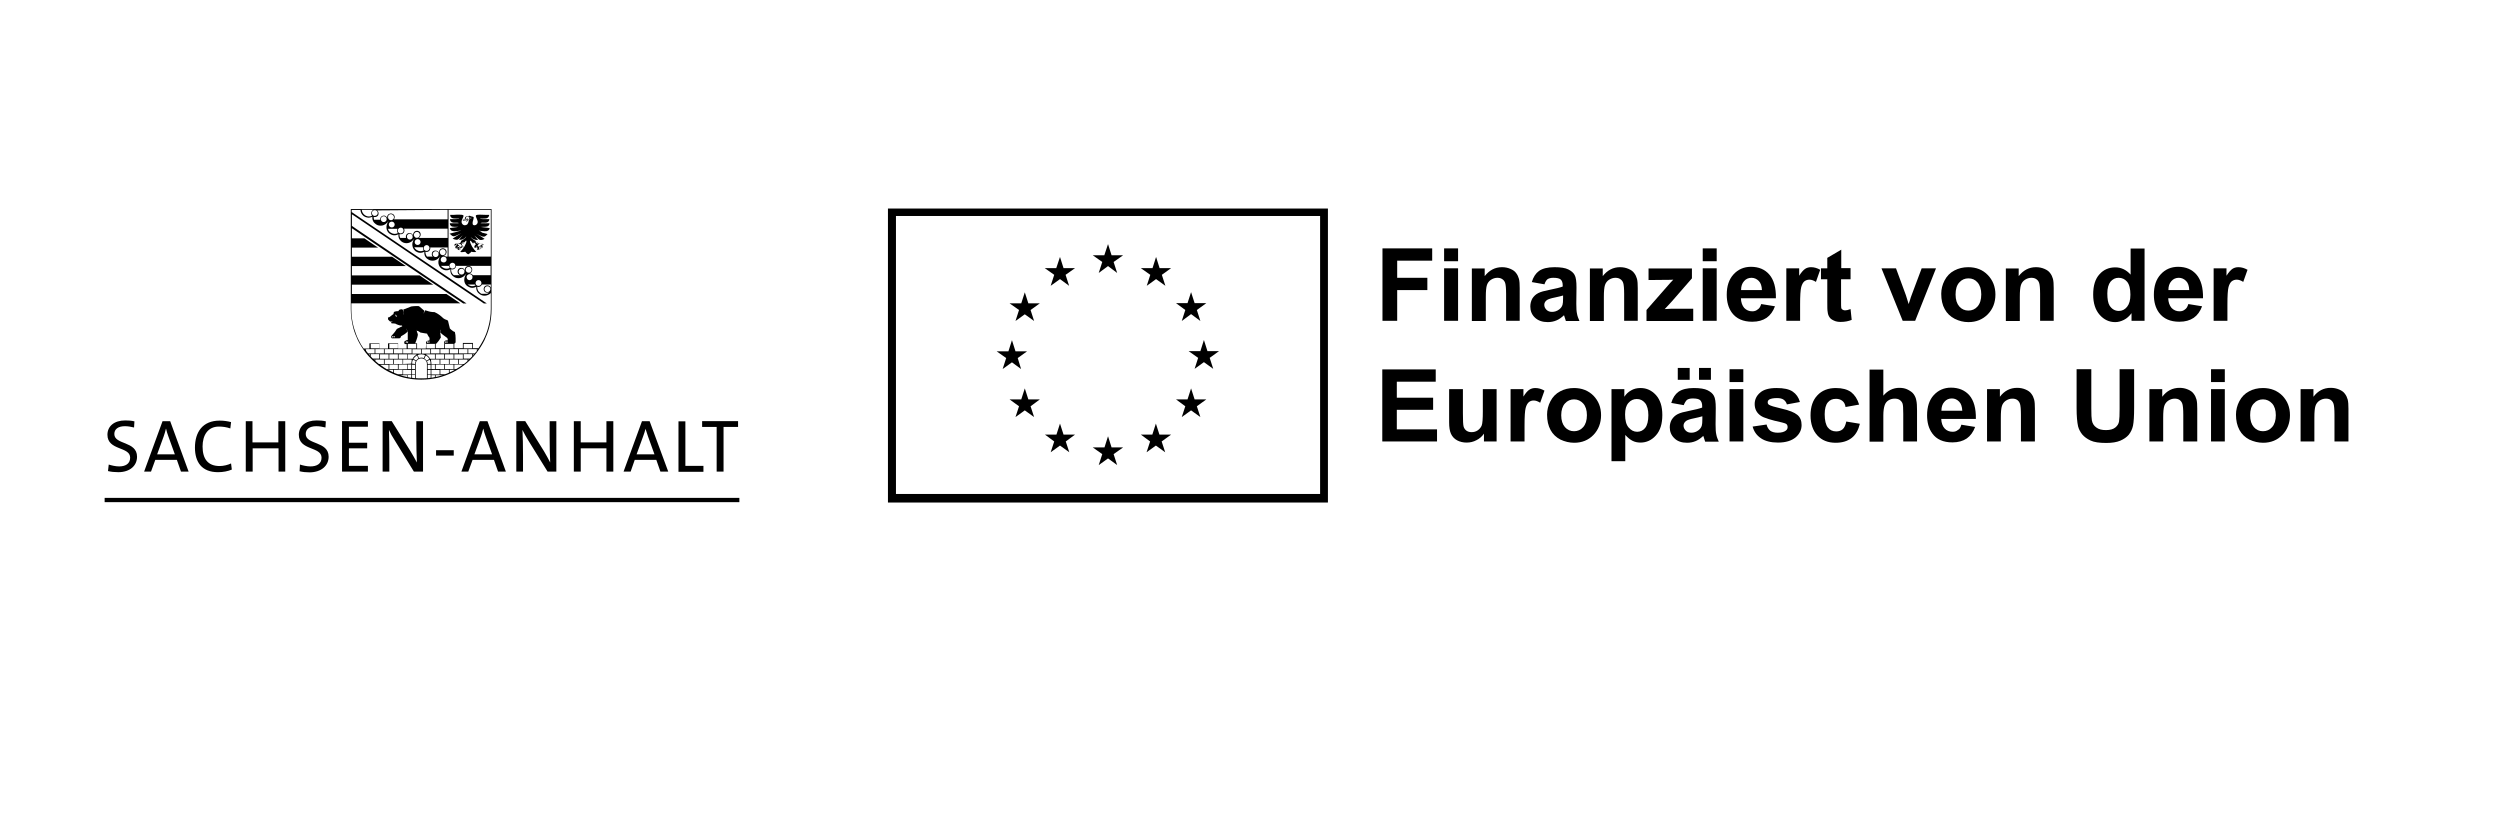 <svg xmlns="http://www.w3.org/2000/svg" xmlns:xlink="http://www.w3.org/1999/xlink" x="0px" y="0px" viewBox="0 0 1342.7 450.1" style="enable-background:new 0 0 1342.7 450.1;" xml:space="preserve"><style type="text/css">	.st0{fill-rule:evenodd;clip-rule:evenodd;}	.st1{fill:none;}	.st2{fill:#164194;}	.st3{fill:#E1B900;}	.st4{fill:#EBBD00;}	.st5{clip-path:url(#SVGID_00000049941956029569779860000001709997346715001472_);fill:#FFFFFF;}	.st6{fill:none;stroke:#FFFFFF;stroke-width:0.141;stroke-miterlimit:3.864;}	.st7{fill:#FFFFFF;}	.st8{fill:#E30613;}	.st9{clip-path:url(#SVGID_00000142878038095147926290000008222070215073902502_);}	.st10{clip-path:url(#SVGID_00000142878038095147926290000008222070215073902502_);fill:#E30613;}	.st11{clip-path:url(#SVGID_00000142878038095147926290000008222070215073902502_);fill:#FFFFFF;}	.st12{clip-path:url(#SVGID_00000047754120173554444490000000685935567780123530_);}	.st13{clip-path:url(#SVGID_00000047754120173554444490000000685935567780123530_);fill:#159A34;}	.st14{fill:#159A34;}	.st15{clip-path:url(#SVGID_00000088813928498146742770000000121513343103407245_);fill:#159A34;}	.st16{clip-path:url(#SVGID_00000007422855394743084950000011722621512340292998_);fill:#159A34;}			.st17{clip-path:url(#SVGID_00000007422855394743084950000011722621512340292998_);stroke:#000000;stroke-width:0.399;stroke-miterlimit:3.864;}	.st18{fill-rule:evenodd;clip-rule:evenodd;fill:#FFFFFF;}	.st19{fill:#FFED00;}	.st20{clip-path:url(#SVGID_00000172430486642163615830000000629297283857099155_);fill:#FFFFFF;}	.st21{clip-path:url(#SVGID_00000001628153571473851850000009706093373987699585_);}	.st22{clip-path:url(#SVGID_00000001628153571473851850000009706093373987699585_);fill:#E30613;}	.st23{clip-path:url(#SVGID_00000001628153571473851850000009706093373987699585_);fill:#FFFFFF;}	.st24{clip-path:url(#SVGID_00000164500118917794308220000015701569783096493198_);}	.st25{clip-path:url(#SVGID_00000164500118917794308220000015701569783096493198_);fill:#159A34;}	.st26{clip-path:url(#SVGID_00000127732637129608544880000010772690368657303192_);fill:#159A34;}	.st27{clip-path:url(#SVGID_00000082340228749121880910000006963592899186453912_);fill:#159A34;}			.st28{clip-path:url(#SVGID_00000082340228749121880910000006963592899186453912_);stroke:#000000;stroke-width:0.399;stroke-miterlimit:3.864;}	.st29{display:none;}	.st30{display:inline;fill:#EE7476;}	.st31{display:inline;}	.st32{opacity:0.2;clip-path:url(#SVGID_00000160161340243617748150000012704762848835398037_);}	.st33{clip-path:url(#SVGID_00000001629142335080337090000010495139135102710408_);fill:#EE7476;}	.st34{clip-path:url(#SVGID_00000080902726673993600620000013934739539119174300_);fill:#EE7476;}	.st35{display:inline;fill:#FFFFFF;}	.st36{clip-path:url(#SVGID_00000016795276460582351550000005101434801198879873_);fill:#020203;}			.st37{clip-path:url(#SVGID_00000013879888462514092270000014384838440838047923_);fill:none;stroke:#E1B909;stroke-width:1.247;stroke-miterlimit:3.864;}	.st38{clip-path:url(#SVGID_00000056398581607488785590000010768104025627417251_);fill:#EBBE06;}	.st39{clip-path:url(#SVGID_00000056398581607488785590000010768104025627417251_);fill:#020203;}	.st40{clip-path:url(#SVGID_00000046341398890700272930000010476840397031779482_);fill:#FFFFFF;}			.st41{clip-path:url(#SVGID_00000020357156045572116040000013474528427046213527_);fill:none;stroke:#FFFFFF;stroke-width:7.400000e-02;stroke-miterlimit:3.864;}	.st42{clip-path:url(#SVGID_00000128466181744348981550000003452224084284849078_);fill:#020203;}	.st43{clip-path:url(#SVGID_00000128466181744348981550000003452224084284849078_);fill:#FFFFFF;}	.st44{clip-path:url(#SVGID_00000128466181744348981550000003452224084284849078_);fill:#EBBE06;}	.st45{clip-path:url(#SVGID_00000128466181744348981550000003452224084284849078_);fill:#E20E18;}	.st46{clip-path:url(#SVGID_00000044875117635882476330000006900166959348431503_);fill:#020203;}	.st47{clip-path:url(#SVGID_00000044875117635882476330000006900166959348431503_);fill:#E20E18;}	.st48{clip-path:url(#SVGID_00000044875117635882476330000006900166959348431503_);fill:#FFFFFF;}	.st49{clip-path:url(#SVGID_00000120538733198988534290000012189374299442440356_);fill:#020203;}	.st50{clip-path:url(#SVGID_00000120538733198988534290000012189374299442440356_);fill:#189B39;}	.st51{clip-path:url(#SVGID_00000045580233777721296760000016074302729903025795_);fill:#189B39;}	.st52{clip-path:url(#SVGID_00000120560761011373301400000017026871036022235015_);fill:#189B39;}	.st53{clip-path:url(#SVGID_00000090271948177064733550000002112153909860142245_);fill:#189B39;}	.st54{clip-path:url(#SVGID_00000105408190565101720290000008660712747157676940_);fill:#189B39;}	.st55{clip-path:url(#SVGID_00000105408190565101720290000008660712747157676940_);fill:#020203;}			.st56{clip-path:url(#SVGID_00000105408190565101720290000008660712747157676940_);fill:none;stroke:#020203;stroke-width:0.21;stroke-miterlimit:3.864;}	.st57{clip-path:url(#SVGID_00000046328697456773928110000017251060363186893955_);fill:#020203;}			.st58{clip-path:url(#SVGID_00000046328697456773928110000017251060363186893955_);fill-rule:evenodd;clip-rule:evenodd;fill:#020203;}	.st59{clip-path:url(#SVGID_00000046328697456773928110000017251060363186893955_);fill:#FFFFFF;}			.st60{clip-path:url(#SVGID_00000046328697456773928110000017251060363186893955_);fill-rule:evenodd;clip-rule:evenodd;fill:#FFFFFF;}	.st61{clip-path:url(#SVGID_00000178179989383710403980000009689387079399106706_);fill:#020203;}	.st62{display:inline;fill:none;stroke:#EE7476;stroke-width:0.5;stroke-dasharray:1.993,1.993;}	.st63{display:inline;fill:none;stroke:#EE7476;stroke-width:0.5;stroke-dasharray:1.985,1.985;}	.st64{fill:#F8AC09;}	.st65{display:inline;fill:#EEEDED;}	.st66{display:inline;fill:#0C5BA8;}	.st67{display:inline;fill:#FEEB1A;}	.st68{fill:#124F9E;}	.st69{display:inline;fill:none;stroke:#F8AC09;stroke-width:0.5;stroke-dasharray:2.06,2.06;}	.st70{display:inline;fill:none;stroke:#F8AC09;stroke-width:0.5;}	.st71{display:inline;fill:none;stroke:#F8AC09;stroke-width:0.5;stroke-dasharray:2.064,2.064;}	.st72{display:inline;fill:#F8AC09;}</style><g id="Logos">	<path d="M742.4,237.1v-38.7h28.7v6.6h-20.9v8.6h19.5v6.5h-19.5v10.5h21.6v6.5H742.4z"></path>	<path d="M797,237.1v-4.2c-1,1.5-2.4,2.7-4,3.5c-1.7,0.9-3.4,1.3-5.3,1.3c-1.9,0-3.6-0.4-5.1-1.2c-1.5-0.8-2.6-2-3.3-3.5   c-0.7-1.5-1-3.6-1-6.2V209h7.4v12.9c0,3.9,0.1,6.4,0.4,7.3c0.3,0.9,0.8,1.6,1.5,2.1c0.7,0.5,1.6,0.8,2.7,0.8c1.3,0,2.4-0.3,3.4-1   c1-0.7,1.7-1.6,2.1-2.6c0.4-1,0.6-3.6,0.6-7.6V209h7.4v28.1H797z"></path>	<path d="M818.7,237.1h-7.4V209h6.9v4c1.2-1.9,2.2-3.1,3.2-3.7c0.9-0.6,2-0.9,3.2-0.9c1.7,0,3.3,0.5,4.9,1.4l-2.3,6.5   c-1.3-0.8-2.4-1.2-3.5-1.2c-1,0-1.9,0.3-2.6,0.9c-0.7,0.6-1.3,1.6-1.7,3.1c-0.4,1.5-0.6,4.6-0.6,9.4V237.1z"></path>	<path d="M830.9,222.7c0-2.5,0.6-4.9,1.8-7.2c1.2-2.3,2.9-4.1,5.2-5.3c2.2-1.2,4.7-1.8,7.5-1.8c4.2,0,7.7,1.4,10.4,4.1   c2.7,2.8,4.1,6.2,4.1,10.5c0,4.2-1.4,7.8-4.1,10.6c-2.7,2.8-6.2,4.2-10.3,4.2c-2.6,0-5-0.6-7.4-1.7c-2.3-1.2-4.1-2.9-5.3-5.1   C831.5,228.6,830.9,225.9,830.9,222.7z M838.5,223c0,2.8,0.7,4.9,2,6.4c1.3,1.5,3,2.2,4.9,2.2c1.9,0,3.6-0.7,4.9-2.2   c1.3-1.5,2-3.6,2-6.4c0-2.7-0.7-4.9-2-6.3s-2.9-2.2-4.9-2.2c-1.9,0-3.6,0.7-4.9,2.2C839.2,218.1,838.5,220.3,838.5,223z"></path>	<path d="M865.5,209h6.9v4.1c0.9-1.4,2.1-2.6,3.6-3.4c1.5-0.9,3.2-1.3,5.1-1.3c3.3,0,6,1.3,8.3,3.8c2.3,2.6,3.4,6.1,3.4,10.7   c0,4.7-1.1,8.3-3.4,10.9c-2.3,2.6-5.1,3.9-8.3,3.9c-1.6,0-3-0.3-4.2-0.9c-1.3-0.6-2.6-1.7-4-3.2v14.1h-7.4V209z M872.8,222.6   c0,3.2,0.6,5.5,1.9,7c1.3,1.5,2.8,2.3,4.6,2.3c1.7,0,3.2-0.7,4.3-2.1c1.1-1.4,1.7-3.7,1.7-6.8c0-2.9-0.6-5.1-1.8-6.6   c-1.2-1.4-2.6-2.1-4.4-2.1c-1.8,0-3.3,0.7-4.5,2.1C873.4,217.7,872.8,219.8,872.8,222.6z"></path>	<path d="M904.3,217.6l-6.7-1.2c0.8-2.7,2.1-4.7,3.9-6c1.9-1.3,4.6-2,8.2-2c3.3,0,5.8,0.4,7.4,1.2c1.6,0.8,2.8,1.8,3.4,3   c0.7,1.2,1,3.4,1,6.6l-0.1,8.7c0,2.5,0.1,4.3,0.4,5.5c0.2,1.2,0.7,2.4,1.3,3.8h-7.3c-0.2-0.5-0.4-1.2-0.7-2.2   c-0.1-0.4-0.2-0.7-0.3-0.9c-1.3,1.2-2.6,2.2-4.1,2.8c-1.4,0.6-3,0.9-4.6,0.9c-2.9,0-5.2-0.8-6.8-2.4c-1.7-1.6-2.5-3.6-2.5-5.9   c0-1.6,0.4-3,1.1-4.2c0.8-1.2,1.8-2.2,3.2-2.9c1.4-0.7,3.3-1.2,5.9-1.7c3.5-0.7,5.9-1.3,7.2-1.8V218c0-1.4-0.4-2.4-1.1-3.1   c-0.7-0.6-2-0.9-4-0.9c-1.3,0-2.4,0.3-3.1,0.8C905.4,215.4,904.8,216.3,904.3,217.6z M901.1,204v-6.4h6.4v6.4H901.1z M914.2,223.6   c-1,0.3-2.5,0.7-4.5,1.1c-2.1,0.4-3.4,0.9-4,1.3c-1,0.7-1.5,1.6-1.5,2.6c0,1,0.4,1.9,1.2,2.7c0.8,0.8,1.8,1.1,3,1.1   c1.3,0,2.6-0.4,3.8-1.3c0.9-0.7,1.5-1.5,1.8-2.5c0.2-0.6,0.3-1.8,0.3-3.6V223.6z M912.5,204v-6.4h6.4v6.4H912.5z"></path>	<path d="M928.9,205.2v-6.9h7.4v6.9H928.9z M928.9,237.1V209h7.4v28.1H928.9z"></path>	<path d="M941.3,229.1l7.5-1.1c0.3,1.4,1,2.5,1.9,3.3c1,0.7,2.3,1.1,4.1,1.1c1.9,0,3.4-0.4,4.3-1.1c0.7-0.5,1-1.2,1-2   c0-0.6-0.2-1-0.5-1.4c-0.4-0.4-1.2-0.7-2.5-1c-6-1.3-9.8-2.5-11.4-3.6c-2.2-1.5-3.3-3.6-3.3-6.3c0-2.4,1-4.5,2.9-6.1   c1.9-1.7,4.9-2.5,8.9-2.5c3.8,0,6.7,0.6,8.6,1.9c1.9,1.3,3.2,3.1,3.9,5.6l-7,1.3c-0.3-1.1-0.9-1.9-1.7-2.5c-0.8-0.6-2-0.9-3.6-0.9   c-2,0-3.4,0.3-4.2,0.8c-0.6,0.4-0.8,0.9-0.8,1.5c0,0.5,0.2,1,0.7,1.3c0.7,0.5,3,1.2,6.9,2.1c4,0.9,6.7,2,8.3,3.3   c1.6,1.3,2.3,3.2,2.3,5.5c0,2.6-1.1,4.8-3.2,6.6c-2.2,1.8-5.3,2.8-9.5,2.8c-3.8,0-6.9-0.8-9.1-2.3   C943.4,233.8,942,231.7,941.3,229.1z"></path>	<path d="M998.5,217.3l-7.3,1.3c-0.2-1.5-0.8-2.6-1.7-3.3c-0.9-0.7-2-1.1-3.4-1.1c-1.9,0-3.3,0.6-4.4,1.9c-1.1,1.3-1.7,3.4-1.7,6.4   c0,3.3,0.6,5.7,1.7,7.1c1.1,1.4,2.6,2.1,4.5,2.1c1.4,0,2.6-0.4,3.5-1.2c0.9-0.8,1.5-2.2,1.9-4.1l7.3,1.2c-0.8,3.3-2.2,5.9-4.4,7.6   c-2.2,1.7-5,2.6-8.6,2.6c-4.1,0-7.4-1.3-9.8-3.9c-2.4-2.6-3.7-6.2-3.7-10.8c0-4.6,1.2-8.2,3.7-10.8c2.4-2.6,5.8-3.9,9.9-3.9   c3.4,0,6.1,0.7,8.2,2.2C996.1,212.1,997.6,214.3,998.5,217.3z"></path>	<path d="M1011.5,198.3v14.2c2.4-2.8,5.3-4.2,8.6-4.2c1.7,0,3.3,0.3,4.6,1s2.4,1.4,3.1,2.4c0.7,1,1.2,2.1,1.4,3.3   c0.3,1.2,0.4,3.1,0.4,5.6v16.5h-7.4v-14.8c0-2.9-0.1-4.8-0.4-5.6c-0.3-0.8-0.8-1.4-1.5-1.9c-0.7-0.5-1.6-0.7-2.7-0.7   c-1.2,0-2.3,0.3-3.3,0.9c-1,0.6-1.7,1.5-2.1,2.7c-0.4,1.2-0.7,3-0.7,5.4v14.1h-7.4v-38.7H1011.5z"></path>	<path d="M1053.4,228.1l7.4,1.2c-1,2.7-2.5,4.8-4.5,6.2c-2.1,1.4-4.6,2.1-7.7,2.1c-4.9,0-8.5-1.6-10.8-4.8c-1.9-2.6-2.8-5.8-2.8-9.7   c0-4.7,1.2-8.3,3.6-10.9c2.4-2.6,5.5-4,9.2-4c4.2,0,7.5,1.4,9.9,4.1c2.4,2.8,3.6,7,3.5,12.7h-18.6c0.1,2.2,0.7,3.9,1.8,5.1   c1.1,1.2,2.6,1.8,4.3,1.8c1.2,0,2.1-0.3,2.9-1C1052.4,230.6,1053,229.6,1053.4,228.1z M1053.9,220.6c-0.1-2.1-0.6-3.8-1.7-4.9   c-1.1-1.1-2.3-1.7-3.9-1.7c-1.6,0-3,0.6-4,1.8c-1.1,1.2-1.6,2.8-1.6,4.8H1053.9z"></path>	<path d="M1092.8,237.1h-7.4v-14.3c0-3-0.2-5-0.5-5.9c-0.3-0.9-0.8-1.6-1.5-2.1c-0.7-0.5-1.6-0.7-2.6-0.7c-1.3,0-2.4,0.4-3.5,1.1   c-1,0.7-1.7,1.6-2.1,2.8c-0.4,1.2-0.6,3.3-0.6,6.4v12.7h-7.4V209h6.9v4.1c2.4-3.2,5.5-4.8,9.3-4.8c1.6,0,3.1,0.3,4.5,0.9   c1.4,0.6,2.4,1.3,3.1,2.3c0.7,0.9,1.2,2,1.5,3.1c0.3,1.2,0.4,2.8,0.4,5V237.1z"></path>	<path d="M1115.4,198.3h7.8v21c0,3.3,0.1,5.5,0.3,6.5c0.3,1.6,1.1,2.9,2.4,3.8c1.3,1,3,1.4,5.2,1.4c2.2,0,3.9-0.5,5-1.4   c1.1-0.9,1.8-2,2-3.3c0.2-1.3,0.3-3.5,0.3-6.6v-21.4h7.8v20.4c0,4.7-0.2,7.9-0.6,9.9c-0.4,1.9-1.2,3.5-2.3,4.9   c-1.1,1.3-2.7,2.4-4.6,3.2c-1.9,0.8-4.4,1.2-7.5,1.2c-3.7,0-6.5-0.4-8.4-1.3c-1.9-0.9-3.4-2-4.5-3.3c-1.1-1.4-1.8-2.8-2.2-4.3   c-0.5-2.2-0.8-5.5-0.8-9.8V198.3z"></path>	<path d="M1180,237.1h-7.4v-14.3c0-3-0.2-5-0.5-5.9c-0.3-0.9-0.8-1.6-1.5-2.1c-0.7-0.5-1.6-0.7-2.6-0.7c-1.3,0-2.4,0.4-3.5,1.1   c-1,0.7-1.7,1.6-2.1,2.8c-0.4,1.2-0.6,3.3-0.6,6.4v12.7h-7.4V209h6.9v4.1c2.4-3.2,5.5-4.8,9.3-4.8c1.6,0,3.1,0.3,4.5,0.9   c1.4,0.6,2.4,1.3,3.1,2.3c0.7,0.9,1.2,2,1.5,3.1c0.3,1.2,0.4,2.8,0.4,5V237.1z"></path>	<path d="M1187.5,205.2v-6.9h7.4v6.9H1187.5z M1187.5,237.1V209h7.4v28.1H1187.5z"></path>	<path d="M1200.9,222.7c0-2.5,0.6-4.9,1.8-7.2c1.2-2.3,2.9-4.1,5.2-5.3c2.2-1.2,4.7-1.8,7.5-1.8c4.2,0,7.7,1.4,10.4,4.1   c2.7,2.8,4.1,6.2,4.1,10.5c0,4.2-1.4,7.8-4.1,10.6c-2.7,2.8-6.2,4.2-10.3,4.2c-2.6,0-5-0.6-7.4-1.7c-2.3-1.2-4.1-2.9-5.3-5.1   C1201.5,228.6,1200.9,225.9,1200.9,222.7z M1208.5,223c0,2.8,0.7,4.9,2,6.4c1.3,1.5,3,2.2,4.9,2.2c1.9,0,3.6-0.7,4.9-2.2   c1.3-1.5,2-3.6,2-6.4c0-2.7-0.7-4.9-2-6.3s-2.9-2.2-4.9-2.2c-1.9,0-3.6,0.7-4.9,2.2C1209.1,218.1,1208.5,220.3,1208.5,223z"></path>	<path d="M1261.2,237.1h-7.4v-14.3c0-3-0.2-5-0.5-5.9c-0.3-0.9-0.8-1.6-1.5-2.1c-0.7-0.5-1.6-0.7-2.6-0.7c-1.3,0-2.4,0.4-3.5,1.1   c-1,0.7-1.7,1.6-2.1,2.8c-0.4,1.2-0.6,3.3-0.6,6.4v12.7h-7.4V209h6.9v4.1c2.4-3.2,5.5-4.8,9.3-4.8c1.6,0,3.1,0.3,4.5,0.9   c1.4,0.6,2.4,1.3,3.1,2.3c0.7,0.9,1.2,2,1.5,3.1c0.3,1.2,0.4,2.8,0.4,5V237.1z"></path>	<g>		<path d="M742.5,172.3v-38.9h26.7v6.6h-18.8v9.2h16.2v6.6h-16.2v16.5H742.5z"></path>		<path d="M775.6,140.3v-6.9h7.5v6.9H775.6z M775.6,172.3v-28.2h7.5v28.2H775.6z"></path>		<path d="M816.4,172.3h-7.5v-14.4c0-3-0.2-5-0.5-5.9s-0.8-1.6-1.6-2.1c-0.7-0.5-1.6-0.7-2.6-0.7c-1.3,0-2.4,0.4-3.5,1.1    c-1,0.7-1.7,1.6-2.1,2.8c-0.4,1.2-0.6,3.3-0.6,6.5v12.8h-7.5v-28.2h6.9v4.1c2.5-3.2,5.6-4.8,9.3-4.8c1.6,0,3.1,0.3,4.5,0.9    c1.4,0.6,2.4,1.3,3.1,2.3c0.7,0.9,1.2,2,1.5,3.1c0.3,1.2,0.4,2.8,0.4,5V172.3z"></path>		<path d="M829.5,152.7l-6.8-1.2c0.8-2.7,2.1-4.7,3.9-6c1.9-1.3,4.6-2,8.3-2c3.3,0,5.8,0.4,7.4,1.2c1.6,0.8,2.8,1.8,3.4,3    c0.7,1.2,1,3.4,1,6.7l-0.1,8.7c0,2.5,0.1,4.3,0.4,5.5c0.2,1.2,0.7,2.4,1.3,3.8H841c-0.2-0.5-0.4-1.2-0.7-2.2    c-0.1-0.4-0.2-0.7-0.3-0.9c-1.3,1.2-2.6,2.2-4.1,2.8c-1.4,0.6-3,0.9-4.6,0.9c-2.9,0-5.2-0.8-6.9-2.4c-1.7-1.6-2.5-3.6-2.5-6    c0-1.6,0.4-3,1.1-4.3c0.8-1.2,1.8-2.2,3.2-2.9c1.4-0.7,3.3-1.2,5.9-1.7c3.5-0.7,5.9-1.3,7.2-1.8v-0.7c0-1.4-0.4-2.5-1.1-3.1    c-0.7-0.6-2-0.9-4-0.9c-1.3,0-2.4,0.3-3.1,0.8C830.5,150.5,829.9,151.4,829.5,152.7z M839.5,158.7c-1,0.3-2.5,0.7-4.5,1.1    c-2.1,0.4-3.4,0.9-4.1,1.3c-1,0.7-1.5,1.6-1.5,2.6c0,1,0.4,1.9,1.2,2.7c0.8,0.8,1.8,1.1,3,1.1c1.3,0,2.6-0.4,3.8-1.3    c0.9-0.7,1.5-1.5,1.8-2.5c0.2-0.6,0.3-1.8,0.3-3.6V158.7z"></path>		<path d="M879.8,172.3h-7.5v-14.4c0-3-0.2-5-0.5-5.9s-0.8-1.6-1.6-2.1c-0.7-0.5-1.6-0.7-2.6-0.7c-1.3,0-2.4,0.4-3.5,1.1    c-1,0.7-1.7,1.6-2.1,2.8c-0.4,1.2-0.6,3.3-0.6,6.5v12.8h-7.5v-28.2h6.9v4.1c2.5-3.2,5.6-4.8,9.3-4.8c1.6,0,3.1,0.3,4.5,0.9    c1.4,0.6,2.4,1.3,3.1,2.3c0.7,0.9,1.2,2,1.5,3.1c0.3,1.2,0.4,2.8,0.4,5V172.3z"></path>		<path d="M884.3,172.3v-5.8l10.6-12.1c1.7-2,3-3.4,3.8-4.2c-0.9,0.1-2,0.1-3.4,0.1l-9.9,0.1v-6.2h23.3v5.3l-10.8,12.4l-3.8,4.1    c2.1-0.1,3.4-0.2,3.8-0.2h11.5v6.6H884.3z"></path>		<path d="M914.5,140.3v-6.9h7.5v6.9H914.5z M914.5,172.3v-28.2h7.5v28.2H914.5z"></path>		<path d="M945.9,163.3l7.4,1.2c-1,2.7-2.5,4.8-4.5,6.2c-2.1,1.4-4.6,2.1-7.7,2.1c-4.9,0-8.5-1.6-10.9-4.8c-1.9-2.6-2.8-5.8-2.8-9.7    c0-4.7,1.2-8.3,3.7-11c2.4-2.6,5.5-4,9.3-4c4.2,0,7.5,1.4,9.9,4.2c2.4,2.8,3.6,7,3.5,12.7H935c0.1,2.2,0.7,3.9,1.8,5.2    c1.2,1.2,2.6,1.8,4.3,1.8c1.2,0,2.1-0.3,2.9-1C944.9,165.7,945.5,164.7,945.9,163.3z M946.3,155.8c-0.1-2.2-0.6-3.8-1.7-4.9    c-1.1-1.1-2.4-1.7-3.9-1.7c-1.6,0-3,0.6-4,1.8c-1.1,1.2-1.6,2.8-1.6,4.8H946.3z"></path>		<path d="M966.9,172.3h-7.5v-28.2h6.9v4c1.2-1.9,2.3-3.1,3.2-3.7c0.9-0.6,2-0.9,3.2-0.9c1.7,0,3.3,0.5,4.9,1.4l-2.3,6.5    c-1.3-0.8-2.4-1.2-3.5-1.2c-1,0-1.9,0.3-2.7,0.9c-0.7,0.6-1.3,1.6-1.7,3.1c-0.4,1.5-0.6,4.7-0.6,9.4V172.3z"></path>		<path d="M993.9,144.1v5.9h-5.1v11.4c0,2.3,0,3.6,0.1,4c0.1,0.4,0.3,0.7,0.7,0.9c0.3,0.2,0.8,0.4,1.3,0.4c0.7,0,1.7-0.2,3-0.7    l0.6,5.8c-1.7,0.7-3.7,1.1-5.9,1.1c-1.3,0-2.6-0.2-3.6-0.7c-1.1-0.5-1.9-1-2.4-1.8c-0.5-0.7-0.9-1.7-1-2.9    c-0.2-0.9-0.2-2.6-0.2-5.3V150h-3.4v-5.9h3.4v-5.6l7.5-4.4v9.9H993.9z"></path>		<path d="M1021.9,172.3l-11.4-28.2h7.8l5.3,14.4l1.5,4.8c0.4-1.2,0.7-2,0.8-2.4c0.2-0.8,0.5-1.6,0.8-2.4l5.4-14.4h7.7l-11.2,28.2    H1021.9z"></path>		<path d="M1042.6,157.8c0-2.5,0.6-4.9,1.8-7.2c1.2-2.3,2.9-4.1,5.2-5.3s4.7-1.8,7.5-1.8c4.3,0,7.8,1.4,10.5,4.2    c2.7,2.8,4.1,6.3,4.1,10.5c0,4.3-1.4,7.8-4.1,10.6c-2.8,2.8-6.2,4.2-10.4,4.2c-2.6,0-5-0.6-7.4-1.8c-2.3-1.2-4.1-2.9-5.3-5.1    C1043.2,163.8,1042.6,161,1042.6,157.8z M1050.3,158.2c0,2.8,0.7,4.9,2,6.4c1.3,1.5,3,2.2,4.9,2.2c1.9,0,3.6-0.7,4.9-2.2    c1.3-1.5,2-3.6,2-6.5c0-2.8-0.7-4.9-2-6.4c-1.3-1.5-2.9-2.2-4.9-2.2c-1.9,0-3.6,0.7-4.9,2.2    C1050.9,153.2,1050.3,155.4,1050.3,158.2z"></path>		<path d="M1103.2,172.3h-7.5v-14.4c0-3-0.2-5-0.5-5.9s-0.8-1.6-1.6-2.1c-0.7-0.5-1.6-0.7-2.6-0.7c-1.3,0-2.4,0.4-3.5,1.1    c-1,0.7-1.7,1.6-2.1,2.8c-0.4,1.2-0.6,3.3-0.6,6.5v12.8h-7.5v-28.2h6.9v4.1c2.5-3.2,5.6-4.8,9.3-4.8c1.6,0,3.1,0.3,4.5,0.9    c1.4,0.6,2.4,1.3,3.1,2.3c0.7,0.9,1.2,2,1.5,3.1c0.3,1.2,0.4,2.8,0.4,5V172.3z"></path>		<path d="M1151.7,172.3h-6.9v-4.1c-1.2,1.6-2.5,2.8-4.1,3.6c-1.6,0.8-3.1,1.2-4.7,1.2c-3.2,0-6-1.3-8.3-3.9    c-2.3-2.6-3.5-6.2-3.5-10.9c0-4.8,1.1-8.4,3.4-10.9c2.2-2.5,5.1-3.7,8.5-3.7c3.1,0,5.9,1.3,8.2,3.9v-14h7.5V172.3z M1131.8,157.6    c0,3,0.4,5.2,1.2,6.5c1.2,1.9,2.9,2.9,5,2.9c1.7,0,3.2-0.7,4.4-2.2c1.2-1.5,1.8-3.6,1.8-6.5c0-3.2-0.6-5.6-1.8-7    c-1.2-1.4-2.7-2.1-4.5-2.1c-1.8,0-3.2,0.7-4.4,2.1C1132.4,152.7,1131.8,154.8,1131.8,157.6z"></path>		<path d="M1175.3,163.3l7.4,1.2c-1,2.7-2.5,4.8-4.5,6.2c-2.1,1.4-4.6,2.1-7.7,2.1c-4.9,0-8.5-1.6-10.9-4.8    c-1.9-2.6-2.8-5.8-2.8-9.7c0-4.7,1.2-8.3,3.7-11c2.4-2.6,5.5-4,9.3-4c4.2,0,7.5,1.4,9.9,4.2c2.4,2.8,3.6,7,3.5,12.7h-18.7    c0.1,2.2,0.7,3.9,1.8,5.2c1.2,1.2,2.6,1.8,4.3,1.8c1.2,0,2.1-0.3,2.9-1C1174.3,165.7,1174.9,164.7,1175.3,163.3z M1175.8,155.8    c-0.1-2.2-0.6-3.8-1.7-4.9c-1.1-1.1-2.4-1.7-3.9-1.7c-1.6,0-3,0.6-4,1.8c-1.1,1.2-1.6,2.8-1.6,4.8H1175.8z"></path>		<path d="M1196.4,172.3h-7.5v-28.2h6.9v4c1.2-1.9,2.3-3.1,3.2-3.7c0.9-0.6,2-0.9,3.2-0.9c1.7,0,3.3,0.5,4.9,1.4l-2.3,6.5    c-1.3-0.8-2.4-1.2-3.5-1.2c-1,0-1.9,0.3-2.7,0.9c-0.7,0.6-1.3,1.6-1.7,3.1c-0.4,1.5-0.6,4.7-0.6,9.4V172.3z"></path>	</g>	<polygon class="st0" points="56.2,267.4 397.1,267.4 397.1,269.7 56.2,269.7 56.2,267.4  "></polygon>	<path d="M476.9,112v157.9h236.3V112H476.9z M709,265.3H481.2V116H709V265.3z"></path>	<polygon points="590.1,146.6 595.1,142.9 600,146.6 598.1,140.7 603.2,137.1 597,137.1 595.1,131.1 593.1,137.1 586.9,137.1    592,140.7  "></polygon>	<polygon points="564.3,153.5 569.3,149.9 574.2,153.5 572.3,147.6 577.4,144 571.2,144 569.3,138 567.3,144 561.1,144 566.2,147.6     "></polygon>	<polygon points="550.4,157 548.5,162.9 542.2,162.9 547.3,166.5 545.4,172.4 550.4,168.8 555.4,172.4 553.5,166.5 558.5,162.9    552.3,162.9  "></polygon>	<polygon points="543.5,194.6 548.4,198.2 546.6,192.3 551.6,188.7 545.4,188.7 543.5,182.7 541.6,188.7 535.3,188.7 540.4,192.3    538.5,198.2  "></polygon>	<polygon points="552.3,214.5 550.4,208.6 548.5,214.5 542.2,214.5 547.3,218.2 545.4,224 550.4,220.4 555.4,224 553.5,218.2    558.5,214.5  "></polygon>	<polygon points="571.2,233.4 569.3,227.5 567.4,233.4 561.2,233.4 566.2,237.1 564.3,242.9 569.3,239.3 574.3,242.9 572.4,237.1    577.4,233.4  "></polygon>	<polygon points="597,240.3 595.1,234.3 593.2,240.3 586.9,240.3 592,243.9 590.1,249.8 595.1,246.2 600,249.8 598.1,243.9    603.2,240.3  "></polygon>	<polygon points="622.7,233.4 620.8,227.5 618.9,233.4 612.7,233.4 617.7,237.1 615.8,242.9 620.8,239.3 625.8,242.9 623.9,237.1    629,233.4  "></polygon>	<polygon points="641.6,214.5 639.7,208.6 637.8,214.5 631.6,214.5 636.6,218.2 634.7,224 639.7,220.4 644.7,224 642.8,218.2    647.9,214.5  "></polygon>	<polygon points="654.7,188.6 648.5,188.6 646.6,182.6 644.7,188.6 638.4,188.6 643.5,192.2 641.6,198.1 646.6,194.5 651.6,198.1    649.7,192.2  "></polygon>	<polygon points="634.7,172.4 639.7,168.7 644.7,172.4 642.8,166.5 647.9,162.8 641.6,162.8 639.7,156.9 637.8,162.8 631.6,162.8    636.6,166.5  "></polygon>	<polygon points="620.9,138 619,144 612.7,144 617.8,147.6 615.9,153.5 620.9,149.9 625.9,153.5 624,147.6 629,144 622.8,144  "></polygon>	<path class="st0" d="M73.6,245.3c0-8.5-12.2-6.3-12.2-12.2c0-2.5,1.9-4.2,5.7-4.2c1.6,0,3.3,0.3,4.9,0.7l0.2-3.3   c-1.6-0.4-3.3-0.5-4.9-0.5c-6.1,0-9.6,3.2-9.6,7.7c0,8.6,12.2,6.2,12.2,12.3c0,3.4-2.7,4.7-5.9,4.7c-1.9,0-4-0.5-5.6-1L58,253   c1.6,0.4,3.5,0.6,5.5,0.6C69.8,253.6,73.6,250.1,73.6,245.3 M101.3,253.3l-9.9-27.1h-4.1l-9.9,27.1h3.7l2.3-6.3H95l2.2,6.3H101.3z    M93.9,244h-9.5l3.5-9.6c0.5-1.4,0.9-2.8,1.2-4.1h0.1c0.3,1.4,0.7,2.6,1.2,4L93.9,244z M124.5,252.2l-0.4-3.3   c-1.6,0.8-4.1,1.4-6.1,1.4c-6.3,0-9.2-3.8-9.2-10.5c0-5.9,2.7-10.7,8.8-10.7c2,0,4.1,0.3,6.1,1l0.4-3.4c-1.9-0.5-4-0.8-6.1-0.8   c-9.2,0-13.3,6.2-13.3,14.5c0,7.7,3.6,13.2,12.4,13.2C119.8,253.6,122.4,253.1,124.5,252.2 M153.2,253.3v-27.1h-3.7v11.4h-13.9   v-11.4H132v27.1h3.7v-12.5h13.9v12.5H153.2z M176.5,245.3c0-8.5-12.3-6.3-12.3-12.2c0-2.5,1.9-4.2,5.7-4.2c1.6,0,3.3,0.3,4.9,0.7   l0.2-3.3c-1.6-0.4-3.3-0.5-4.9-0.5c-6.1,0-9.6,3.2-9.6,7.7c0,8.6,12.2,6.2,12.2,12.3c0,3.4-2.7,4.7-6,4.7c-1.9,0-4-0.5-5.6-1   l-0.2,3.6c1.6,0.4,3.5,0.6,5.5,0.6C172.6,253.6,176.5,250.1,176.5,245.3 M197.6,253.3v-3.1h-10.2v-9.4h9.8v-3h-9.8v-8.6h10.2v-3   h-13.9v27.1H197.6z M227.2,253.3v-27.1h-3.6v7.7c0,4.5,0.1,11.1,0.3,14.5c-1-1.9-2.2-4-3.4-6l-10.1-16.2h-4.9v27.1h3.6v-8.7   c0-4.3-0.1-10.8-0.2-13.7c0.8,1.8,1.8,3.6,3.1,5.6l10.3,16.8H227.2z M234.2,244.7h9.5v-2.9h-9.5V244.7z M271.7,253.3l-9.9-27.1   h-4.1l-9.9,27.1h3.7l2.3-6.3h11.5l2.2,6.3H271.7z M264.3,244h-9.5l3.5-9.6c0.5-1.4,0.9-2.8,1.2-4.1h0.1c0.3,1.4,0.7,2.6,1.2,4   L264.3,244z M298.8,253.3v-27.1h-3.6v7.7c0,4.5,0.1,11.1,0.3,14.5c-1-1.9-2.1-4-3.3-6l-10.1-16.2h-4.8v27.1h3.6v-8.7   c0-4.3-0.1-10.8-0.3-13.7c0.9,1.8,1.9,3.6,3.1,5.6l10.4,16.8H298.8z M329.4,253.3v-27.1h-3.7v11.4h-13.8v-11.4h-3.7v27.1h3.7v-12.5   h13.8v12.5H329.4z M358.9,253.3l-10-27.1h-4.1l-9.9,27.1h3.8l2.2-6.3h11.6l2.2,6.3H358.9z M351.5,244h-9.6l3.5-9.6   c0.5-1.4,1-2.8,1.3-4.1c0.4,1.4,0.8,2.6,1.3,4L351.5,244z M377.8,253.3v-3.1h-9.7v-23.9h-3.7v27.1H377.8z M396.4,229.3v-3.1h-19.3   v3.1h7.8v24h3.7v-24H396.4z"></path>	<g>		<polygon class="st1" points="196.2,188 196.2,187.5 195.9,187.5   "></polygon>		<polygon class="st1" points="231.5,189.3 231.5,189.9 236.1,189.9 236.1,189.3 236.1,187.5 231.5,187.5   "></polygon>		<path class="st1" d="M195.8,115.4c0.2,0.2,0.5,0.3,0.7,0.4c1,0.4,2,0.5,3.1,0c0,0,0.1,0,0.1-0.1c-0.6-0.7-0.6-1.6-0.1-2.4    c0.2-0.3,0.5-0.5,0.8-0.7h-6.2C194.3,113.9,195,114.9,195.8,115.4z"></path>		<polygon class="st1" points="246.5,189.3 246.5,189.9 251.1,189.9 251.1,189.3 251.1,187.5 246.5,187.5   "></polygon>		<path class="st1" d="M223.8,182.1c-0.1,0.2-0.1,0.4-0.2,0.6h0c-0.2,0.6-0.4,1.1-0.6,1.6l1,0v2.8h4.6l0.2-2.8    c0-0.1-0.1-0.2-0.1-0.3c0-0.5,0.3-1,0.9-1.1c0.3-0.1,0.6-0.1,0.9-0.1c0-0.1,0-0.1,0-0.1v0c0-0.2,0-0.3,0.1-0.5c0-0.3,0-0.4,0-0.7    c0-0.1,0-0.2-0.1-0.3c-0.3-0.4-0.7-0.8-0.9-1.4c-0.1-0.3-0.2-0.4-0.3-0.7c-0.8-0.1-1.2-0.1-1.9-0.3c-0.7-0.1-1-0.2-1.7-0.3    c-0.5-0.4-1.1-0.8-1.6-0.9c-0.1,0-0.2,0-0.3,0c-0.1-0.2-0.1-0.3-0.2-0.5c-0.1-0.2-0.1-0.4-0.2-1c0,0.7,0.2,1.2,0.4,1.8    c0.2,0.6,0.2,0.8,0.5,1.5c0.1,0.2,0,0.3,0,0.4C224.2,180.8,224,181.2,223.8,182.1z"></path>		<path class="st1" d="M200,113.6c-0.5,0.7-0.3,1.7,0.4,2.2c0,0,0,0,0,0c0.5,0.4,1.2,0.3,1.7,0c0.2-0.1,0.3-0.3,0.5-0.4    c0.5-0.7,0.3-1.7-0.4-2.2C201.5,112.7,200.5,112.8,200,113.6z"></path>		<path class="st1" d="M235.9,182.7c-0.1,0.2-0.3,0.4-0.5,0.7c-0.3,0.4-0.6,0.8-1,1.2c-0.1,0.1-0.3,0.2-0.5,0.2v2.4h4.6l0-2.8    c-0.1-0.2-0.1-0.4,0-0.6c0.1-0.4,0.3-0.6,0.7-0.7c0.4-0.1,0.7-0.1,1.2-0.1c0-0.1,0-0.1,0-0.2v0c0-0.3-0.1-0.7-0.2-0.9    c-0.1-0.2-0.2-0.3-0.4-0.4c-1-0.7-1.5-1.1-2.3-1.7c-0.5-0.4-0.7-0.6-1.1-1l-0.1-0.6c0.1-0.1,0.1-0.2,0.2-0.4    c0.1-0.2,0.1-0.4,0.2-0.6c-0.1,0.3-0.1,0.4-0.5,0.9c0.2,0.7,0.3,1.1,0.3,1.9c0.1,0.6,0.1,0.9,0.1,1.5    C236.4,181.9,236.2,182.2,235.9,182.7L235.9,182.7z"></path>		<path class="st1" d="M223.5,131.4c0.7,0.5,1.7,0.3,2.2-0.4c0.5-0.7,0.3-1.7-0.4-2.2c-0.7-0.5-1.7-0.3-2.2,0.4    C222.5,129.9,222.7,130.9,223.5,131.4z"></path>		<path class="st1" d="M236.9,136.8c0.7,0.5,1.7,0.3,2.2-0.4c0.1-0.1,0.2-0.3,0.2-0.5c0.2-0.6-0.1-1.4-0.6-1.8    c-0.7-0.5-1.7-0.3-2.2,0.4c-0.3,0.4-0.3,0.9-0.2,1.3C236.4,136.2,236.6,136.5,236.9,136.8z"></path>		<path class="st1" d="M223.7,134.2c1.2,0.8,2.5,1,3.9,0.3c-0.4-0.5-0.5-1.1-0.4-1.7h-4.7C222.7,133.4,223.2,133.9,223.7,134.2z"></path>		<path class="st1" d="M237.4,140.8c0.7,0.5,1.7,0.3,2.2-0.4c0.5-0.7,0.3-1.7-0.4-2.2c-0.7-0.5-1.7-0.3-2.2,0.4    C236.5,139.3,236.6,140.3,237.4,140.8z"></path>		<path class="st1" d="M228.3,134.6c0.7,0.5,1.7,0.3,2.2-0.4c0.5-0.7,0.3-1.7-0.4-2.2c-0.2-0.1-0.3-0.2-0.5-0.2h0    c-0.3-0.1-0.5-0.1-0.8,0v0c-0.4,0.1-0.7,0.3-0.9,0.7C227.3,133.1,227.5,134.1,228.3,134.6z"></path>		<path class="st1" d="M237.6,143.6c1.2,0.8,2.5,1,3.9,0.3c-0.3-0.3-0.4-0.7-0.5-1.1h-4.3C237,143.1,237.3,143.4,237.6,143.6z"></path>		<path class="st1" d="M203,115.6c-0.1,0.1-0.1,0.2-0.2,0.2c-0.5,0.6-1.4,0.8-2.1,0.5c0,0.5,0,1,0.2,1.5h3.3c0-0.4,0.1-0.9,0.3-1.3    c0.2-0.4,0.6-0.6,1-0.8v0c0.4-0.1,0.9-0.2,1.3,0h0c0.2,0.1,0.3,0.1,0.4,0.2c0.4,0.3,0.7,0.7,0.8,1.1c-0.1-0.4-0.1-0.9,0.1-1.4h0    c0-0.1,0.1-0.2,0.2-0.3c0.6-0.9,1.9-1.2,2.8-0.5c0.3,0.2,0.5,0.5,0.7,0.8h0c0.3,0.6,0.2,1.4-0.2,2h28.8v-2v-3.1l-38,0.1    C203.3,113.4,203.6,114.7,203,115.6z"></path>		<path class="st1" d="M242.2,144c0.7,0.5,1.7,0.3,2.2-0.4c0.5-0.7,0.3-1.7-0.4-2.2c-0.7-0.5-1.7-0.3-2.2,0.4    C241.2,142.5,241.4,143.5,242.2,144z"></path>		<path class="st1" d="M207,116.4c-0.7-0.5-1.7-0.3-2.2,0.4c-0.5,0.7-0.3,1.7,0.4,2.2c0.7,0.5,1.7,0.3,2.2-0.4    C207.9,117.9,207.7,116.9,207,116.4z"></path>		<rect x="241.5" y="193.1" class="st1" width="4.6" height="2.4"></rect>		<polygon class="st1" points="241.5,189.3 241.5,189.9 246.1,189.9 246.1,189.3 246.1,187.5 241.5,187.5   "></polygon>		<polygon class="st1" points="243.6,196 243.6,195.9 239,195.9 239,196 239,198.3 243.6,198.3   "></polygon>		<path class="st1" d="M239.9,183.7c0,0.2,0.1,0.4,0.3,0.4c0.2-0.1,0.2-0.2,0.2-0.3c0.1-0.2,0.1-0.2,0.2-0.4    c-0.2-0.2-0.3-0.2-0.4-0.2C240,183.3,239.9,183.5,239.9,183.7z"></path>		<rect x="234" y="190.3" class="st1" width="4.6" height="2.4"></rect>		<path class="st1" d="M239.6,183.9c0.1-0.2,0.1-0.2,0.2-0.4c-0.2-0.2-0.3-0.2-0.4-0.2c-0.2,0-0.3,0.2-0.3,0.4    c0,0.2,0.1,0.4,0.3,0.4C239.6,184,239.6,184,239.6,183.9z"></path>		<rect x="239" y="184.7" class="st1" width="4.6" height="2.4"></rect>		<rect x="231.7" y="198.7" class="st1" width="4.4" height="2.4"></rect>		<rect x="239" y="190.3" class="st1" width="4.6" height="2.4"></rect>		<rect x="244" y="190.3" class="st1" width="4.6" height="2.4"></rect>		<polygon class="st1" points="233.6,195.9 231.7,195.9 231.7,196 231.7,198.3 233.6,198.3 233.6,196   "></polygon>		<rect x="249" y="184.7" class="st1" width="4.6" height="2.4"></rect>		<polygon class="st1" points="236.5,189.3 236.5,189.9 241.1,189.9 241.1,189.3 241.1,187.5 236.5,187.5   "></polygon>		<rect x="236.5" y="193.1" class="st1" width="4.6" height="2.4"></rect>		<polygon class="st1" points="238.6,196 238.6,195.9 234,195.9 234,196 234,198.3 238.6,198.3   "></polygon>		<path class="st1" d="M201.2,189.3v-1.8h-4.6v1c0.2,0.3,0.4,0.6,0.7,0.8v0c0.1,0.2,0.3,0.4,0.4,0.5h3.5V189.3z"></path>		<path class="st1" d="M263.6,152.8h-4.8c-0.1,0.1-0.1,0.3-0.2,0.4c-0.5,0.8-1.5,1.1-2.3,0.8c-0.1,1.6,0.6,2.7,1.8,3.5    c0.2,0.1,0.3,0.2,0.5,0.3h3c0.5-0.1,0.8-0.4,1.1-0.8c-0.6,0.4-1.4,0.4-2.1-0.1c-0.9-0.6-1.2-1.9-0.5-2.8c0.6-0.9,1.9-1.2,2.8-0.5    c0.4,0.2,0.6,0.6,0.8,0.9V152.8z"></path>		<path class="st1" d="M248.3,130.1c-0.2,0.2-0.3,0.3-0.5,0.4c-0.2,0.2-0.4,0.2-0.7,0.3c-0.3,0.1-0.5,0.1-0.9,0.1    c-0.2,0-0.4,0-0.6-0.1l-0.1,0.5l0.3,0l0.6,0.2l-0.2,0.2l-0.3,0.2l-0.5,0.3c0.1,0.1,0.1,0.2,0.2,0.3c0.1,0.1,0.2,0.1,0.5-0.1    l0.3-0.4c0.1-0.1,0.2-0.2,0.3,0.1c0,0.3-0.1,0.4-0.1,0.6l-0.2,0.5c0.1,0.1,0.2,0.1,0.3,0.1c0.1,0,0.2,0,0.3,0l0.1-0.7    c0-0.2,0.1-0.4,0.1-0.5c0.1-0.2,0.2-0.2,0.3-0.1l0.4,0.5c0.1-0.1,0.1-0.2,0.2-0.4c0.1-0.1,0.2-0.2,0-0.5c0,0,0,0,0,0v0    c-0.1-0.1-0.2-0.1-0.3-0.2c-0.1-0.1-0.1-0.3,0-0.5c0.1-0.2,0.2-0.3,0.4-0.5c0.2-0.2,0.3-0.3,0.5-0.5l-0.4-0.3L248.3,130.1z"></path>		<path class="st1" d="M253.1,116.9c-0.1,0-0.1,0-0.4,0.2c-0.1,0-0.1-0.1-0.1-0.3l-0.2-0.1c-0.1,0-0.2,0-0.1,0.3    c0,0.2,0.2,0.3,0.4,0.3c0.2,0,0.2-0.1,0.6-0.1C253.3,117.2,253.4,117.1,253.1,116.9z"></path>		<path class="st1" d="M257.4,134.1c0.3-0.1,0.4-0.1,0.5-0.3c0.1-0.1,0.1-0.2,0.1-0.3l-0.4,0.1C257.6,133.7,257.6,133.7,257.4,134.1    z"></path>		<path class="st1" d="M259.7,131.7c0.1-0.2,0-0.3-0.1-0.5c-0.1-0.1-0.2-0.2-0.3-0.2l0,0.4C259.4,131.4,259.4,131.4,259.7,131.7z"></path>		<path class="st1" d="M263.6,135.9L263.6,135.9v-4.1v-0.1v-4.1v0v-5v0v-6.7v-3.1h-22.7v3.1v0v6.7v0v5v0v4.2v0v4.2v0v1.9h22.7V135.9    z M261,126.9c-0.7,0.1-1.6-0.4-2.5-0.8l-1.7-0.8c0.9,0.6,1.7,1,2.8,1.6c0.4,0.2,0.6,0.4,0.9,0.6h0c0.3,0.2,0.5,0.3,0.9,0.6    c-0.7,0.3-1.3,0.5-2,0.6c-0.5,0-0.9-0.1-1.2-0.4c-0.3-0.2-0.5-0.5-0.8-0.7h0c-0.1-0.1-0.2-0.2-0.3-0.3c-0.4-0.4-0.6-0.6-1.2-1    c0.4,0.5,0.7,0.9,1.1,1.3v0c0.3,0.3,0.6,0.7,0.9,1.1c-0.9,0-1.3,0-2.1-0.3c-0.6-0.2-0.9-0.5-1.3-0.8h0c-0.2-0.2-0.4-0.3-0.6-0.5    c0,0.1,0.2,0.3,0.4,0.5h0c0.2,0.2,0.5,0.5,0.7,0.6c0.6,0.5,1.2,0.8,1.9,1.2c-0.1,0-0.2,0-0.5,0.3c0.3,0.3,0.6,0.6,0.9,0.8    c0.3,0.2,0.6,0.3,1,0.3c0.3,0,0.4,0,0.7,0l0.4-0.1c0.1,0,0.1,0.1,0.4,0.2c0.2,0.1,0.4,0.3,0.4,0.5c0,0.1,0,0.2,0,0.3v0    c0,0.1-0.1,0.2-0.2,0.3c0-0.1,0-0.2-0.1-0.3h0c0,0-0.1-0.1-0.1-0.1c-0.1,0-0.1-0.1-0.4,0c-0.1,0-0.2,0-0.3-0.1l-0.3,0    c0.1,0.1,0.2,0.1,0.3,0.2h0c0.1,0.1,0.3,0.2,0.4,0.3c0.1,0.1,0.1,0.1,0.1,0.4c0.1,0.2,0.2,0.4,0.1,0.6c-0.1,0.2-0.3,0.4-0.7,0.5    c0.1-0.2,0.1-0.2-0.2-0.7l-0.3-0.3l-0.3-0.4l0.2,0.6c0.1,0.2,0.1,0.2,0,0.6c0,0.4-0.1,0.6-0.4,0.7c-0.2,0.1-0.7,0.2-0.9,0.1    c0.2-0.1,0.3-0.2,0.5-0.4c0.1-0.1,0.1-0.2-0.1-0.5l-0.1-0.7c0-0.2-0.1-0.5-0.1-0.4c-0.1,0.1-0.2,0.2-0.3,0.4    c-0.1,0.1-0.1,0.2-0.5,0.2c0,0.1,0,0.2,0.1,0.3c-0.3,0-0.6-0.1-0.7-0.4c-0.1-0.3,0.1-0.7,0.2-0.8c-0.1-0.1,0-0.2,0.1-0.3    c0,0,0,0,0,0v0c0.2-0.2,0.4-0.3,0.4-0.3c0.1-0.1,0.1-0.2,0-0.3c-0.2-0.2-0.2-0.3-0.4-0.5c-0.2-0.2-0.3-0.2-0.5-0.4    c-0.1,0.1-0.2,0.2-0.3,0.3c-0.1,0.1-0.2,0.2-0.2,0.4c-0.1-0.2-0.2-0.3-0.4-0.6c-0.2-0.3-0.3-0.4-0.5-0.6c-0.2-0.2-0.5-0.5-0.5-0.5    c-0.1-0.1-0.2,0.2-0.2,0.4c-0.1,0.1,0,0.3,0,0.4c0.1,0.5,0.4,1.1,0.7,1.7v0c0.1,0.3,0.3,0.5,0.4,0.8c0.6,1,1.4,1.9,2.2,2.8    c-0.3,0.1-0.7,0.2-1.2,0.1c-0.5,0-1-0.1-1.5-0.2c-0.2,0.3-0.4,0.4-0.6,0.7h0c0,0,0,0,0,0c-0.3,0.3-0.6,0.5-1,0.7    c-0.4-0.3-0.6-0.4-1-0.7c0,0,0,0,0,0v0c-0.3-0.2-0.4-0.4-0.6-0.7c-0.5,0.1-1,0.2-1.5,0.2c-0.5,0-0.9,0-1.2-0.1    c0.8-0.9,1.6-1.8,2.2-2.8c0.1-0.2,0.3-0.5,0.4-0.8h0c0.3-0.6,0.6-1.3,0.7-1.7c0-0.2,0.1-0.3,0-0.4c-0.1-0.2-0.2-0.5-0.2-0.4    c-0.1,0.1-0.3,0.3-0.5,0.5c-0.2,0.2-0.3,0.4-0.5,0.6c-0.2,0.2-0.2,0.3-0.4,0.6c-0.1-0.1-0.1-0.2-0.2-0.4c-0.1-0.1-0.1-0.2-0.3-0.3    c-0.2,0.1-0.3,0.2-0.5,0.4c-0.2,0.2-0.2,0.2-0.4,0.5c-0.1,0.1-0.1,0.2,0,0.3c0.1,0.1,0.2,0.1,0.4,0.3h0c0,0,0,0,0,0    c0.1,0.1,0.1,0.2,0.1,0.3c0.1,0.1,0.3,0.5,0.2,0.8c-0.1,0.3-0.4,0.4-0.7,0.4c0.1-0.2,0.1-0.2-0.1-0.5c0,0.1-0.1,0.1-0.3,0    c-0.1-0.2-0.2-0.3-0.3-0.4c0,0-0.1,0.3-0.1,0.4l-0.3,0.9c0,0.1,0,0.2,0.1,0.3c0.1,0.2,0.2,0.3,0.5,0.4c-0.2,0-0.7,0-0.9-0.1    c-0.3-0.2-0.4-0.3-0.5-0.9c0-0.3,0.1-0.3,0.2-0.5l0.2-0.6l-0.3,0.4l-0.5,0.6c0,0.2,0,0.2,0.1,0.4c-0.3-0.1-0.6-0.3-0.7-0.5    c-0.1-0.2,0-0.4,0.1-0.6c0-0.1-0.1-0.1,0.1-0.4c0.1-0.1,0.3-0.2,0.4-0.3h0c0.1-0.1,0.2-0.1,0.3-0.2l-0.3,0c-0.1,0-0.2,0.1-0.3,0.1    h-0.4c0,0-0.1,0-0.1,0.1l0,0h0c-0.1,0.1-0.1,0.1-0.1,0.3c-0.1-0.1-0.2-0.2-0.2-0.3h0c0-0.1-0.1-0.2,0-0.3c0-0.3,0.2-0.4,0.4-0.5    c0.1,0,0.2-0.1,0.4-0.2l0.4,0.1c0.3,0,0.4,0,0.7,0c0.4,0,0.7-0.1,1-0.3c0.3-0.2,0.6-0.5,0.7-1c-0.1-0.1-0.2-0.1-0.3-0.1    c0.6-0.4,1.3-0.8,1.9-1.2c0.2-0.2,0.5-0.4,0.7-0.6v0c0.2-0.2,0.3-0.5,0.4-0.7c-0.2,0.3-0.4,0.5-0.6,0.7h0    c-0.3,0.3-0.7,0.6-1.2,0.8c-0.7,0.3-1.2,0.3-2.1,0.3c0.3-0.4,0.6-0.8,0.9-1.1h0c0.4-0.4,0.7-0.9,1.1-1.4c-0.5,0.4-0.7,0.7-1.1,1.1    c-0.1,0.1-0.2,0.2-0.3,0.3h0c-0.3,0.3-0.6,0.5-0.8,0.7c-0.4,0.3-0.7,0.4-1.2,0.4c-0.8,0-1.4-0.3-2-0.6c0.3-0.2,0.6-0.4,0.9-0.6h0    c0.3-0.2,0.6-0.4,0.9-0.6c1.1-0.7,1.8-1.1,2.8-1.7l-1.7,0.8c-0.9,0.4-1.9,0.9-2.5,0.8c-0.5,0-1-0.3-2-1.4c1.2-0.3,1.9-0.5,3.1-0.8    c1.1-0.3,1.9-0.6,3-0.9c0,0-0.2,0-0.3,0c-1.1,0.1-1.9,0.3-3,0.4c-0.7,0-1.2,0-1.7-0.3c-0.6-0.3-0.9-0.7-1-1.4c0.2,0,0.5,0,0.7-0.1    h0c0.5-0.1,0.9-0.1,1.5-0.2c1-0.1,1.6-0.2,2.5-0.4c-0.9,0-1.6,0-2.4,0c-0.6,0-1.4-0.2-1.8-0.6c-0.4-0.4-0.5-0.9-0.5-1.3    c1.2,0,2.9,0.1,4.2,0c0.3,0,0.6,0,0.6-0.1c0-0.1-0.5-0.1-0.8-0.2c-0.5,0-0.9,0-1.5,0c-0.6,0-1.5-0.1-2-0.7    c-0.3-0.4-0.4-0.7-0.4-1.2l2.4,0c0.9,0,1.4,0,2.2-0.1c0.1,0,0.4,0,0.4-0.1c0-0.1-0.8-0.1-0.9-0.1c-0.7,0-1.8,0-2.4-0.1    c-0.9-0.2-1.4-0.7-1.6-1.6h0c0-0.1,0-0.2,0-0.3l1.9,0c1.3,0,1.6-0.1,2.9-0.1c0.7,0,1.7,0,2.2,0.3c0,0,0.1,0.1,0.1,0.1h0    c0.1,0.2,0,0.7-0.1,0.9c-0.2,0.6-0.8,1.7-0.9,2.6c0,0.9,0.8,1.8,1.7,1.8c0.4,0,1.1-0.2,1.4-0.5c0.3-0.3,0.4-0.7,0.6-1.2    c0.2-0.4,0.2-0.7,0.2-1.2c-0.2,0.2-0.3,0.3-0.5,0.5c-0.6,0.5-0.8,0.4-1,0.3c0.1-0.1,0.2-0.2,0.2-0.3c-0.2,0.1-0.3,0.1-0.6,0.1    c-0.6,0-1.5-0.3-1.4-0.6c0-0.1,0.2-0.2,0.3-0.1c0.4,0,0.5,0,0.9,0c0.5-0.1,1-0.3,1.2-0.4c-0.2-0.1-0.3-0.1-0.5-0.1    c-0.3,0-0.6,0.2-0.8,0.4c0-0.3,0.1-0.4,0.1-0.7c0-0.3,0.1-0.5,0.3-0.7c0.2-0.2,0.5-0.3,0.9-0.3c0.3,0,0.5,0,0.7,0    c0.1-0.1,0.1-0.3,0.3-0.3c0.4-0.1,0.7,0.2,1.2,0.3c0.3,0.1,0.5,0.1,0.9,0.2c0.3,0.1,0.4,0.3,0.4,0.7c-0.1,0.7-0.3,1.1-0.5,2    c-0.2,0.8-0.4,1.9,1,1.9c0.9,0,1.7-0.9,1.7-1.8c0-0.9-0.6-2-0.9-2.6c-0.1-0.2-0.2-0.7-0.1-0.9h0c0,0,0,0,0,0c0,0,0,0,0,0h0    c0-0.1,0.1-0.1,0.1-0.1c0.5-0.3,1.5-0.3,2.2-0.3c1.3,0,1.7,0,2.9,0.1l1.9,0c0,0.1,0,0.2,0,0.3h0c-0.1,0.9-0.7,1.4-1.6,1.6    c-0.7,0.1-1.7,0.1-2.4,0.1c-0.1,0-0.9,0-0.9,0.1c0,0.1,0.3,0.1,0.4,0.1c0.8,0,1.3,0.1,2.2,0.1l2.4,0c0,0.5-0.1,0.8-0.4,1.2    c-0.5,0.6-1.4,0.7-2,0.7c-0.6,0-1,0-1.5,0c-0.3,0-0.8,0.1-0.8,0.2c0,0.1,0.3,0.1,0.6,0.1c1.3,0,3,0,4.2,0c0,0.5-0.1,0.9-0.5,1.3    c-0.4,0.5-1.2,0.6-1.8,0.6c-0.9,0-1.5,0-2.4,0.1c0.9,0.1,1.5,0.2,2.5,0.3c0.6,0.1,1.1,0.1,1.6,0.2v0c0.2,0,0.4,0,0.7,0.1    c-0.2,0.7-0.5,1.1-1,1.4c-0.5,0.2-1,0.3-1.7,0.3c-1,0-1.9-0.2-3.1-0.3c0.8,0.3,1.7,0.5,2.8,0.8c1.2,0.3,1.9,0.5,3.1,0.8    C262,126.6,261.5,126.9,261,126.9z"></path>		<path class="st1" d="M259,133.3c0.2-0.1,0.3-0.3,0.3-0.5c0-0.1,0-0.2-0.3,0C259,132.9,259,132.9,259,133.3z"></path>		<path class="st1" d="M256.6,131c0.1,0.1,0.1,0.3,0,0.5c-0.1,0.1-0.2,0.1-0.3,0.2h0c0,0,0,0,0,0c-0.1,0.3-0.1,0.4,0,0.5    c0.1,0.1,0.2,0.2,0.2,0.4l0.4-0.5c0.1-0.1,0.2-0.1,0.3,0.1c0.1,0.2,0.1,0.3,0.1,0.5l0.1,0.7c0.1,0,0.2,0,0.3,0    c0.1,0,0.2-0.1,0.3-0.1l-0.2-0.5c-0.1-0.2-0.1-0.3-0.1-0.6c0.2-0.3,0.2-0.2,0.3-0.1l0.3,0.4c0.3,0.2,0.4,0.2,0.5,0.1    c0.1-0.1,0.2-0.2,0.2-0.3l-0.5-0.3l-0.3-0.2h0l-0.2-0.2l0.6-0.2l0.3,0l-0.1-0.5c-0.2,0-0.3,0.1-0.6,0.1c-0.4,0-0.6,0-0.9-0.1    c-0.3-0.1-0.4-0.1-0.7-0.3c-0.2-0.1-0.3-0.3-0.5-0.4l-0.4-0.4l-0.4,0.3c0.2,0.2,0.4,0.3,0.5,0.5    C256.4,130.7,256.5,130.8,256.6,131z"></path>		<path class="st1" d="M256,132.2c-0.1,0.1-0.2,0.3-0.2,0.4c0,0.3,0.1,0.3,0.3,0.4c0.1-0.4,0.1-0.4,0.2-0.5    C256.1,132.3,256.1,132.2,256,132.2z"></path>		<path class="st1" d="M251.7,116.7c0-0.1,0-0.2,0-0.3c-0.2,0-0.4,0-0.7,0c-0.3,0-0.5,0.1-0.7,0.3c-0.1,0.2-0.1,0.2-0.2,0.4    c0,0.2,0,0.3-0.1,0.5c0.2-0.2,0.4-0.2,0.6-0.2c0.3,0,0.5,0.1,1,0.3l-0.5,0.7l-0.4,0.5c0.3-0.1,0.5-0.3,0.7-0.5    c0.2-0.2,0.3-0.3,0.4-0.5c0-0.2,0-0.3-0.1-0.5C251.7,117.2,251.6,117,251.7,116.7z"></path>		<path class="st1" d="M251.3,117.8c-0.5,0.3-0.8,0.5-1.4,0.6c-0.3,0-0.6,0-0.9,0c0.1,0.2,0.7,0.4,1.2,0.3    C250.7,118.6,251.1,118.3,251.3,117.8z"></path>		<path class="st1" d="M245,131.7c0.2-0.3,0.3-0.3,0.4-0.3l0-0.4c-0.1,0-0.2,0.1-0.3,0.2C245,131.3,245,131.5,245,131.7z"></path>		<path class="st1" d="M248.7,133c0.2-0.1,0.3-0.1,0.3-0.4c0-0.2,0-0.3-0.2-0.4c-0.1,0.1-0.1,0.1-0.3,0.4    C248.5,132.6,248.6,132.6,248.7,133z"></path>		<path class="st1" d="M246.7,133.5c0,0.1,0,0.2,0.1,0.3c0.1,0.2,0.3,0.2,0.5,0.3c-0.2-0.3-0.2-0.4-0.2-0.5L246.7,133.5z"></path>		<path class="st1" d="M245.5,132.8c0,0.2,0.1,0.4,0.3,0.5c0-0.3,0-0.4,0-0.5C245.5,132.6,245.5,132.7,245.5,132.8z"></path>		<path class="st1" d="M262.7,153.9c-0.7-0.5-1.7-0.3-2.2,0.4c-0.5,0.7-0.3,1.7,0.4,2.2c0.7,0.5,1.7,0.3,2.2-0.4    C263.6,155.4,263.4,154.4,262.7,153.9z"></path>		<path class="st1" d="M210.9,115.3c-0.7-0.5-1.7-0.3-2.2,0.4c0,0,0,0,0,0.1h0c-0.4,0.7-0.2,1.7,0.5,2.2c0.7,0.5,1.7,0.3,2.2-0.4    c0.4-0.5,0.4-1.2,0-1.7v0C211.2,115.6,211.1,115.5,210.9,115.3z"></path>		<path class="st1" d="M220.9,125.8c-0.7-0.5-1.7-0.3-2.2,0.4c-0.3,0.4-0.3,0.9-0.2,1.3c0.1,0.4,0.3,0.7,0.6,0.9    c0.7,0.5,1.7,0.3,2.2-0.4c0.1-0.1,0.2-0.3,0.2-0.5v0C221.7,126.9,221.5,126.2,220.9,125.8z"></path>		<path class="st1" d="M225,124.4c0.9,0.6,1.2,1.9,0.5,2.8c-0.1,0.1-0.2,0.3-0.3,0.4h0c-0.1,0.1-0.3,0.2-0.5,0.3h15.6v-0.3v-4.7H217    c0.4,0.6,0.4,1.5-0.1,2.1c-0.5,0.8-1.5,1.1-2.3,0.8c-0.1,0.7,0,1.2,0.2,1.8h0c0,0.1,0.1,0.2,0.2,0.3h3.2c0-0.1-0.1-0.2-0.1-0.3h0    c0,0,0,0,0,0c0,0,0,0,0,0h0c-0.1-0.5,0-1.1,0.3-1.5c0.6-0.9,1.9-1.2,2.8-0.5c0.4,0.3,0.7,0.7,0.8,1.1c-0.2-0.5,0-1.1,0.3-1.6    C222.8,124,224.1,123.8,225,124.4z"></path>		<path class="st1" d="M214.3,125.2c0.7,0.5,1.7,0.3,2.2-0.4c0.5-0.7,0.3-1.7-0.4-2.2c0,0,0,0,0,0h0c-0.5-0.3-1.2-0.3-1.7,0h0    c-0.2,0.1-0.3,0.3-0.5,0.5C213.4,123.7,213.6,124.7,214.3,125.2z"></path>		<path class="st1" d="M209.1,119.7c-0.5,0.7-0.3,1.7,0.4,2.2c0.7,0.5,1.7,0.3,2.2-0.4c0.5-0.7,0.3-1.7-0.4-2.2    C210.6,118.8,209.6,119,209.1,119.7z"></path>		<path class="st1" d="M234.8,135.2c-0.7-0.5-1.7-0.3-2.2,0.4c-0.1,0.1-0.1,0.2-0.2,0.3h0c-0.3,0.7-0.1,1.5,0.6,1.9    c0.7,0.5,1.7,0.3,2.2-0.4c0.3-0.5,0.3-1,0.2-1.5h0C235.3,135.6,235.1,135.3,234.8,135.2z"></path>		<path class="st1" d="M223,127.4c0.1,0.1,0.2,0.1,0.2,0.1h0c0.4,0.2,0.9,0.2,1.3,0h0c0.3-0.1,0.5-0.3,0.7-0.6    c0.5-0.7,0.3-1.7-0.4-2.2c-0.7-0.5-1.7-0.3-2.2,0.4C222.1,125.9,222.2,126.9,223,127.4z"></path>		<path class="st1" d="M209.8,124.8c1.2,0.8,2.5,1,3.9,0.3c-0.5-0.6-0.6-1.6-0.2-2.3h-5.2C208.6,123.7,209.1,124.4,209.8,124.8z"></path>		<path class="st1" d="M255.5,153.3c-0.1-0.2-0.2-0.3-0.3-0.5h-3.9l0.3,0.2C252.7,153.8,254.1,154,255.5,153.3z"></path>		<path class="st1" d="M253.1,145.7c0.5-0.7,0.3-1.7-0.4-2.2c-0.7-0.5-1.7-0.3-2.2,0.4c-0.5,0.7-0.3,1.7,0.4,2.2    C251.6,146.7,252.6,146.5,253.1,145.7z"></path>		<path class="st1" d="M250.7,149.2L250.7,149.2c0.1,0.4,0.3,0.7,0.6,0.9c0.7,0.5,1.7,0.3,2.2-0.4c0.1-0.1,0.2-0.3,0.2-0.5h0    c0.2-0.6-0.1-1.4-0.6-1.8c-0.7-0.5-1.7-0.3-2.2,0.4C250.6,148.3,250.5,148.8,250.7,149.2z"></path>		<path class="st1" d="M238.9,133.8c0.7,0.5,1,1.3,0.8,2.1c-0.1,0.2-0.1,0.5-0.3,0.7c-0.3,0.5-0.9,0.8-1.4,0.9    c0.5-0.1,0.9,0.1,1.4,0.4h0.9v-1.9v-3h-9.3c0.1,0.5,0,1.1-0.3,1.5c-0.5,0.8-1.5,1.1-2.3,0.8c0,0.3,0,0.5,0,0.7v0    c0.1,0.8,0.3,1.4,0.8,1.9h3.1c-0.5-0.5-0.6-1.3-0.4-1.9h0c0.1-0.2,0.1-0.3,0.2-0.5c0.6-0.9,1.9-1.2,2.8-0.5c0.4,0.3,0.7,0.6,0.8,1    v0c0,0,0,0,0,0.1c0,0,0,0,0-0.1c-0.1-0.5,0-1.1,0.3-1.6C236.8,133.4,238,133.2,238.9,133.8z"></path>		<path class="st1" d="M256.1,153.4c0.7,0.5,1.7,0.3,2.2-0.4c0.5-0.7,0.3-1.7-0.4-2.2c-0.7-0.5-1.7-0.3-2.2,0.4    C255.2,151.9,255.4,152.9,256.1,153.4z"></path>		<path class="st1" d="M246.5,145c-0.5,0.7-0.3,1.7,0.4,2.2c0.7,0.5,1.7,0.3,2.2-0.4c0.5-0.7,0.3-1.7-0.4-2.2    C248,144,247,144.2,246.5,145z"></path>		<path class="st1" d="M263.6,142.8h-18.6c0,0.3-0.1,0.7-0.3,1c-0.5,0.8-1.5,1.1-2.3,0.8c-0.1,1.4,0.4,2.5,1.4,3.2h3.5    c-0.2-0.1-0.4-0.1-0.6-0.3c-0.9-0.6-1.2-1.9-0.5-2.8s1.9-1.2,2.8-0.5c0.4,0.3,0.7,0.7,0.8,1.1c-0.2-0.5,0-1.1,0.3-1.6    c0.6-0.9,1.9-1.2,2.8-0.5c0.9,0.6,1.2,1.9,0.5,2.8c-0.3,0.5-0.9,0.8-1.4,0.9c0.5-0.1,1,0.1,1.4,0.3c0.3,0.2,0.5,0.4,0.6,0.6h9.7    V142.8z"></path>		<polygon class="st1" points="214.1,196 214.1,198.3 218.7,198.3 218.7,196 218.7,195.9 214.1,195.9   "></polygon>		<polygon class="st1" points="229.7,196 229.7,198.3 231.3,198.3 231.3,196 231.3,195.9 229.7,195.9   "></polygon>		<rect x="229.7" y="198.7" class="st1" width="1.6" height="2.4"></rect>		<path class="st1" d="M229.7,202.7v0.4c0.5,0,1.1-0.1,1.6-0.2v-0.2v0v-1.2h-1.6V202.7z"></path>		<path class="st1" d="M226.3,192.5c-1.7,0-3,1.3-3,3v0.5v6.7v0.4c1,0.1,2,0.1,3,0.1s2,0,3-0.1v-0.4V196v-0.5    C229.3,193.8,228,192.5,226.3,192.5z"></path>		<path class="st1" d="M229.4,194c0.2,0.5,0.4,1,0.4,1.5l1.6-0.2c0-0.8-0.2-1.5-0.5-2.2L229.4,194z"></path>		<path class="st1" d="M231.7,202.7L231.7,202.7v0.2c0.3,0,0.7-0.1,1-0.2h0c0.3-0.1,0.6-0.1,0.9-0.2v-1.1h-1.9V202.7z"></path>		<path class="st1" d="M219.1,202.5c0.3,0.1,0.6,0.1,0.9,0.2v0c0.3,0.1,0.7,0.1,1,0.2v-0.2v-1.2h-1.9V202.5z"></path>		<polygon class="st1" points="221.3,196 221.3,198.3 222.9,198.3 222.9,196 222.9,195.9 221.3,195.9   "></polygon>		<path class="st1" d="M216.6,195.5l4.4-0.2c0-0.5,0.1-1,0.2-1.5v-0.7h-4.6V195.5z"></path>		<polygon class="st1" points="219.1,196 219.1,198.3 220.9,198.3 220.9,196 220.9,195.9 219.1,195.9   "></polygon>		<path class="st1" d="M221.3,195.3l1.6,0.2c0-0.5,0.1-1.1,0.4-1.5l-1.5-0.8C221.5,193.8,221.3,194.5,221.3,195.3z"></path>		<rect x="216.6" y="198.7" class="st1" width="4.4" height="2.4"></rect>		<path class="st1" d="M236.5,201.1l2.5,0c0.7-0.3,1.4-0.5,2.1-0.8v-1.6h-4.6V201.1z"></path>		<path class="st1" d="M221.3,202.7v0.2c0.5,0.1,1.1,0.1,1.6,0.2v-0.4v-1.3h-1.6V202.7z"></path>		<rect x="221.3" y="198.7" class="st1" width="1.6" height="2.4"></rect>		<path class="st1" d="M236.1,195.5v-2.4h-4.6v0.7c0.1,0.5,0.2,1,0.2,1.7H236.1z"></path>		<path class="st1" d="M212.4,169.4c0,0.3,0.2,0.5,0.4,0.7c0.3-0.3,0.4-0.3,0.5-0.3c-0.2-0.1-0.3-0.2-0.4-0.3    c-0.2-0.2-0.3-0.4-0.4-0.7C212.4,169,212.4,169.2,212.4,169.4z"></path>		<path class="st1" d="M257.9,157.8c-1.4-0.9-2.1-2.2-2-4.1c-1.6,0.8-3.2,0.7-4.6-0.2c-1.2-0.8-2-2.4-1.8-4.2v0    c0.1-0.9,0.5-1.8,1.1-2.8c-1.9,3-4.9,3.1-6.7,1.9c-1.4-0.9-2.1-2.2-1.9-4.1c-1.6,0.8-3.2,0.7-4.6-0.2c-1.8-1.2-2.7-3.9-0.7-7    c-1.9,3-4.9,3.1-6.7,1.9c-1.1-0.8-1.8-1.8-2-3.1h0c0,0,0,0,0,0v0c0-0.3,0-0.6,0-1c-1.6,0.8-3.2,0.7-4.6-0.2c-1-0.6-1.6-1.7-1.8-3    h0c-0.1-1.2,0.2-2.6,1.1-4c-1.9,3-4.9,3.1-6.7,1.9c-0.8-0.6-1.4-1.2-1.7-2.1v0c-0.2-0.6-0.3-1.2-0.2-2c-1.6,0.9-3.2,0.7-4.6-0.2    c-0.9-0.6-1.6-1.6-1.8-2.8v0c-0.2-1.2,0.1-2.7,1.1-4.2c-1.9,3-4.9,3.1-6.7,1.9c-1.4-0.9-2.1-2.2-2-4.1c-1.6,0.8-3.2,0.7-4.6-0.3    c0,0-0.1,0-0.1-0.1c-1-0.7-1.6-1.8-1.7-3.2H189l0,1.1l3.1,2.1h0l9.9,6.7h0l7.4,5h0l6.2,4.2l0,0l6.2,4.2l0,0l19.9,13.4l0,0    l19.9,13.5l-1.6,0l-20-13.5l0,0l-19.8-13.4h0l-6.2-4.2h0l-6.2-4.2h0l-7.4-5h0l-9.9-6.7l-1.4-0.9v0.9v5.3l2,1.4l7.4,5l9.9,6.7    l2.5,1.7l19.8,13.4h0l20,13.5h-1.8l-20-13.5h0L209,135.9h0l-6.2-4.2h0l-6.2-4.2h0l-7.4-5h0l-0.2-0.1v0.1v0v0.8v4.2v0v0.3h6.8    l5.7,3.9l1.7,1.1H189v3v0v1.9h21.5l7.4,5H189v5h36.3l2.1,1.5l5.2,3.5H189v5h51.1l7.4,5l-58.5,0v3.2c0,3.5,0.5,6.8,1.4,10h0    c0.6,2.3,1.5,4.6,2.6,6.7c0.8,1.5,1.7,3,2.6,4.4h3.1v-2.8h5.4v2.8h4.6v-2.8h5.4v2.8h4.6v-2.4h-1c-0.2-0.2-0.3-0.6-0.3-0.9    c0-0.2,0.1-0.5,0.3-0.7c0.1-0.1,0.5-0.4,1-0.5h0c0.2-0.1,0.4-0.1,0.6-0.1c0-0.9,0-1.3,0-2.2c0-0.9,0-1.4,0-2.3    c-0.3-0.4-0.3-0.5-0.4-0.8c-0.1-0.3-0.2-0.6-0.2-0.9c0,0.3,0,0.5,0.1,0.8c0.1,0.4,0.2,0.6,0.4,0.9c-0.7,0.6-1.1,1-1.8,1.5    c-0.6,0.4-1,0.7-1.7,1c0,0.3-0.1,0.4-0.2,0.6c-0.2,0.3-0.5,0.5-0.7,0.5h-4c-0.3,0-0.6-1-0.3-1.3c0.6-0.7,1-1.1,1.6-1.8    c0.4-0.6,0.7-1,1.1-1.6c0.3-0.5,0.9-0.7,1.6-1h0c0,0,0,0,0,0c0.6-0.3,0.9-0.4,1.5-0.7c0,0,0.1-0.5-0.1-0.5c-0.2,0-0.6,0-0.9,0    c-0.5-0.1-0.9-0.2-1.4-0.4c-0.5-0.2-0.8-0.3-1.3-0.6c-0.4,0-0.7,0-1.1-0.1c-0.4,0-0.6-0.1-1-0.1c0,0-0.2-0.6,0-0.7l0.4-0.1    c0.2,0,0.4,0,0.4-0.1l-0.8,0l-0.6,0c-0.1,0-0.3-0.3-0.6-0.5c-0.3-0.3-0.6-0.5-0.6-0.7c0-0.1,0-0.7,0-0.7c-0.1-0.1,0-0.3,0.1-0.3    l0.7-0.2c0.3-0.3,0.6-0.5,1-0.8c0.4-0.3,0.6-0.5,1.1-0.8c0.2-0.7,0.2-1.2,0.6-1.3c0.6-0.1,1.2-0.2,2.1-0.3    c0.1-0.4,0.2-0.6,0.6-0.8c0.4-0.3,1.1-0.3,1.5-0.2c0.4,0.4,0.7,1,0.8,1.7c0.1,0.5,0,0.8-0.2,1.2c0.1-0.1,0.2-0.2,0.2-0.4    c0.2-0.8-0.1-1.8-0.3-2.4c0-0.1,1-0.3,2-0.7c0.8-0.4,1.2-0.5,2-0.8c0.1,0,0.2-0.1,0.3-0.1c0.9-0.1,1.3-0.1,2.2-0.2    c0.6,0,0.9,0,1.5,0c0.2,0,0.3,0,0.5,0.1c0.5,0.4,0.9,0.7,1.4,1.2l1.4,1.2c-0.1,0.3-0.1,0.5-0.2,0.8c-0.2,0.3-0.3,0.5-0.5,0.8    c0.4-0.3,0.6-0.6,0.8-1c0.1-0.3,0.2-0.4,0.3-0.7c0-0.1,0.1-0.2,0.3-0.1c1.2,0.4,2.3,0.8,3.8,0.9c0.3,0,0.4,0,0.7,0    c0.1,0,0.3,0,0.4,0.1c0.7,0.3,1.1,0.5,1.7,0.9c0.7,0.5,1.4,0.8,2.1,1.6c0.6,0.6,1,0.9,1.7,1.3c0.5,0.3,0.8,0.2,1.6,0.7    c0.2,0.8,0.3,1.3,0.5,2.1l0.4,1.6l0.1,0.5c0.5,0.5,0.8,0.8,1.4,1.2c0.5,0.3,0.8,0.5,1.3,0.7c0.2,1.3,0.3,2.1,0.4,3.4    c0,0.4,0,0.6,0,0.9h0c0,0,0,0,0,0c0,0,0,0,0,0h0c0,0.4,0,0.7,0,1.2c-0.1,0.3-0.2,0.5-0.7,0.8v2.4h4.6v-2.8h5.4v2.8h3.1    c1-1.4,1.9-2.9,2.6-4.4v0c1.1-2.1,1.9-4.4,2.6-6.7l0,0c0.9-3.2,1.4-6.5,1.4-10l0-8.9C261.8,158.9,259.4,158.8,257.9,157.8z"></path>		<path class="st1" d="M211.3,180.9c0,0.2,0.1,0.4,0.3,0.4c0.2-0.1,0.2-0.2,0.2-0.3c0.1-0.2,0.1-0.2,0.2-0.4    c-0.2-0.2-0.3-0.2-0.4-0.2C211.5,180.4,211.3,180.6,211.3,180.9z"></path>		<path class="st1" d="M210.6,180.9c0,0.2,0.1,0.4,0.3,0.4c0.2-0.1,0.2-0.2,0.2-0.3c0.1-0.2,0.1-0.2,0.2-0.4    c-0.2-0.2-0.3-0.2-0.4-0.2C210.8,180.4,210.6,180.6,210.6,180.9z"></path>		<path class="st1" d="M241.5,200c0.9-0.4,1.9-0.9,2.8-1.4h-2.8V200z"></path>		<path class="st1" d="M217.9,183.7c0,0.2,0.1,0.4,0.3,0.4c0.2-0.1,0.2-0.2,0.2-0.3c0.1-0.2,0.1-0.2,0.2-0.4    c-0.2-0.2-0.3-0.2-0.4-0.2C218,183.3,217.9,183.5,217.9,183.7z"></path>		<polygon class="st1" points="256.5,188 256.8,187.5 256.5,187.5   "></polygon>		<path class="st1" d="M244,196v2.2h1c1.2-0.7,2.3-1.4,3.4-2.2h0c0.1,0,0.1-0.1,0.2-0.2H244V196z"></path>		<path class="st1" d="M219.1,192.7h2.6c0.5-0.9,1.2-1.6,2-2.1v-0.3h-4.6V192.7z"></path>		<path class="st1" d="M246.5,195.5h2.7c0.7-0.5,1.3-1,1.9-1.6v-0.8h-4.6V195.5z"></path>		<path class="st1" d="M249,192.7h3.4c0.4-0.4,0.8-0.8,1.2-1.2v-1.2H249V192.7z"></path>		<polygon class="st1" points="254,191 254.6,190.3 254,190.3   "></polygon>		<polygon class="st1" points="251.5,193.5 251.9,193.1 251.5,193.1   "></polygon>		<path class="st1" d="M251.5,189.3v0.5h3.5c0.2-0.2,0.3-0.4,0.4-0.5h0c0.2-0.3,0.4-0.6,0.7-0.8v-1h-4.6V189.3z"></path>		<path class="st1" d="M234,202.5c1.3-0.3,2.6-0.6,3.8-1H234V202.5z"></path>		<path class="st1" d="M230.1,183.7c0,0.2,0.1,0.4,0.3,0.4c0.2-0.1,0.2-0.2,0.2-0.3c0.1-0.2,0.1-0.2,0.2-0.4    c-0.2-0.2-0.3-0.2-0.4-0.2C230.2,183.3,230.1,183.5,230.1,183.7z"></path>		<rect x="219.1" y="184.7" class="st1" width="4.6" height="2.4"></rect>		<path class="st1" d="M229.8,183.9c0.1-0.2,0.1-0.2,0.2-0.4c-0.2-0.2-0.3-0.2-0.4-0.2c-0.2,0-0.3,0.2-0.3,0.4    c0,0.2,0.1,0.4,0.3,0.4C229.8,184,229.8,184,229.8,183.9z"></path>		<rect x="229" y="184.7" class="st1" width="4.6" height="2.4"></rect>		<path class="st1" d="M218.6,183.7c0,0.2,0.1,0.4,0.3,0.4c0.2-0.1,0.2-0.2,0.2-0.3c0.1-0.2,0.1-0.2,0.2-0.4    c-0.2-0.2-0.3-0.2-0.4-0.2C218.8,183.3,218.6,183.5,218.6,183.7z"></path>		<rect x="211.6" y="193.1" class="st1" width="4.6" height="2.4"></rect>		<rect x="214.1" y="190.3" class="st1" width="4.6" height="2.4"></rect>		<rect x="206.6" y="193.1" class="st1" width="4.6" height="2.4"></rect>		<polygon class="st1" points="216.6,189.3 216.6,189.9 221.1,189.9 221.1,189.3 221.1,187.5 216.6,187.5   "></polygon>		<path class="st1" d="M233.6,192.7v-2.4H229v0.3c0.9,0.5,1.6,1.2,2,2.1H233.6z"></path>		<path class="st1" d="M224.7,192.5l-0.7-1.6c-0.8,0.4-1.5,1.1-1.9,1.9l1.5,0.9C223.8,193.1,224.2,192.8,224.7,192.5z"></path>		<polygon class="st1" points="226.1,189.3 226.1,187.5 221.5,187.5 221.5,189.3 221.5,189.9 226.1,189.9   "></polygon>		<path class="st1" d="M218.7,202.5v-1h-3.8C216.1,201.9,217.4,202.2,218.7,202.5z"></path>		<path class="st1" d="M229.2,193.6l1.5-0.9c-0.5-0.8-1.1-1.4-1.9-1.9l-0.7,1.6C228.4,192.8,228.9,193.1,229.2,193.6z"></path>		<path class="st1" d="M226.3,192.1c0.4,0,0.9,0.1,1.3,0.2l0.7-1.6c-0.6-0.3-1.3-0.4-2-0.4s-1.4,0.2-2,0.4l0.7,1.6    C225.5,192.2,225.9,192.1,226.3,192.1z"></path>		<polygon class="st1" points="231.1,189.3 231.1,187.5 226.5,187.5 226.5,189.3 226.5,189.9 231.1,189.9   "></polygon>		<polygon class="st1" points="211.6,189.3 211.6,189.9 216.2,189.9 216.2,189.3 216.2,187.5 211.6,187.5   "></polygon>		<polygon class="st1" points="201.2,193.5 201.2,193.1 200.7,193.1   "></polygon>		<rect x="199.1" y="184.7" class="st1" width="4.6" height="2.4"></rect>		<polygon class="st1" points="198.7,191 198.7,190.3 198.1,190.3   "></polygon>		<rect x="209.1" y="190.3" class="st1" width="4.6" height="2.4"></rect>		<path class="st1" d="M203.7,190.3h-4.6v1.2c0.4,0.4,0.8,0.8,1.2,1.2h3.4V190.3z"></path>		<path class="st1" d="M216.2,198.7h-4.6v1.6c0.7,0.3,1.4,0.6,2.1,0.8l2.5,0V198.7z"></path>		<path class="st1" d="M211.2,200v-1.4h-2.8C209.3,199.2,210.2,199.6,211.2,200z"></path>		<path class="st1" d="M208.7,196v-0.2h-4.6v0c0.1,0,0.1,0.1,0.2,0.1h0c1.1,0.8,2.2,1.5,3.4,2.2h1V196z"></path>		<path class="st1" d="M206.2,193.1h-4.6v0.8c0.6,0.6,1.3,1.1,1.9,1.6h2.7V193.1z"></path>		<polygon class="st1" points="201.6,189.3 201.6,189.9 206.2,189.9 206.2,189.3 206.2,187.5 201.6,187.5   "></polygon>		<polygon class="st1" points="213.7,196 213.7,195.9 209.1,195.9 209.1,196 209.1,198.3 213.7,198.3   "></polygon>		<rect x="209.1" y="184.7" class="st1" width="4.6" height="2.4"></rect>		<polygon class="st1" points="206.6,189.3 206.6,189.9 211.2,189.9 211.2,189.3 211.2,187.5 206.6,187.5   "></polygon>		<rect x="204.1" y="190.3" class="st1" width="4.6" height="2.4"></rect>		<path d="M257.2,123.9c1.2,0.1,2,0.3,3.1,0.3c0.7,0,1.2,0,1.7-0.3c0.6-0.3,0.9-0.7,1-1.4c-0.2,0-0.5,0-0.7-0.1v0    c-0.5-0.1-1-0.1-1.6-0.2c-1-0.1-1.6-0.2-2.5-0.3c0.9-0.1,1.6-0.1,2.4-0.1c0.6,0,1.4-0.2,1.8-0.6c0.4-0.4,0.5-0.9,0.5-1.3    c-1.2,0-2.9,0.1-4.2,0c-0.3,0-0.6,0-0.6-0.1c0-0.1,0.5-0.1,0.8-0.2c0.5,0,0.9,0,1.5,0c0.6,0,1.5-0.1,2-0.7    c0.3-0.4,0.4-0.7,0.4-1.2l-2.4,0c-0.9,0-1.4,0-2.2-0.1c-0.1,0-0.4,0-0.4-0.1c0-0.1,0.8-0.1,0.9-0.1c0.7,0,1.8,0,2.4-0.1    c0.9-0.2,1.4-0.7,1.6-1.6h0c0-0.1,0-0.2,0-0.3l-1.9,0c-1.3,0-1.6-0.1-2.9-0.1c-0.7,0-1.7,0-2.2,0.3c0,0-0.1,0.1-0.1,0.1h0    c0,0,0,0,0,0c0,0,0,0,0,0h0c-0.1,0.2,0,0.7,0.1,0.9c0.2,0.6,0.8,1.7,0.9,2.6c0,0.9-0.8,1.8-1.7,1.8c-1.3,0-1.1-1.1-1-1.9    c0.2-0.8,0.4-1.3,0.5-2c0.1-0.4-0.1-0.6-0.4-0.7c-0.4-0.1-0.5-0.1-0.9-0.2c-0.5-0.1-0.7-0.4-1.2-0.3c-0.2,0-0.2,0.1-0.3,0.3    c-0.1,0-0.4,0-0.7,0c-0.4,0-0.7,0.1-0.9,0.3c-0.2,0.2-0.2,0.5-0.3,0.7c0,0.3-0.1,0.4-0.1,0.7c0.2-0.1,0.6-0.4,0.8-0.4    c0.2,0,0.3,0,0.5,0.1c-0.2,0.1-0.7,0.4-1.2,0.4c-0.3,0-0.5,0-0.9,0c-0.1,0-0.3,0-0.3,0.1c-0.1,0.3,0.8,0.6,1.4,0.6    c0.2,0,0.4,0,0.6-0.1c0,0.1-0.1,0.2-0.2,0.3c0.1,0.1,0.4,0.2,1-0.3c0.2-0.2,0.3-0.3,0.5-0.5c0,0.5-0.1,0.7-0.2,1.2    c-0.2,0.5-0.3,0.8-0.6,1.2c-0.3,0.3-0.9,0.5-1.4,0.5c-0.9,0-1.7-0.9-1.7-1.8c0-0.9,0.6-2,0.9-2.6c0.1-0.2,0.2-0.7,0.1-0.9h0    c0-0.1-0.1-0.1-0.1-0.1c-0.5-0.3-1.5-0.3-2.2-0.3c-1.3,0-1.7,0-2.9,0.1l-1.9,0c0,0.1,0,0.2,0,0.3h0c0.1,0.9,0.7,1.4,1.6,1.6    c0.7,0.1,1.7,0.1,2.4,0.1c0.1,0,0.9,0,0.9,0.1c0,0.1-0.3,0.1-0.4,0.1c-0.8,0-1.3,0.1-2.2,0.1l-2.4,0c0,0.5,0.1,0.8,0.4,1.2    c0.5,0.6,1.4,0.7,2,0.7c0.6,0,1,0,1.5,0c0.3,0,0.8,0.1,0.8,0.2c0,0.1-0.3,0.1-0.6,0.1c-1.3,0-3,0-4.2,0c0,0.5,0.1,0.9,0.5,1.3    c0.4,0.5,1.2,0.6,1.8,0.6c0.9,0,1.5,0,2.4,0c-0.9,0.2-1.5,0.3-2.5,0.4c-0.6,0.1-1,0.1-1.5,0.2h0c-0.2,0-0.4,0-0.7,0.1    c0.2,0.7,0.5,1.1,1,1.4c0.5,0.2,1,0.3,1.7,0.3c1,0,1.9-0.2,3-0.4c0.1,0,0.3-0.1,0.3,0c-1,0.3-1.9,0.6-3,0.9    c-1.2,0.3-1.9,0.5-3.1,0.8c1,1,1.5,1.3,2,1.4c0.7,0.1,1.6-0.4,2.5-0.8l1.7-0.8c-0.9,0.6-1.7,1-2.8,1.7c-0.4,0.2-0.6,0.4-0.9,0.6h0    c-0.3,0.2-0.5,0.3-0.9,0.6c0.7,0.3,1.3,0.5,2,0.6c0.5,0,0.9-0.1,1.2-0.4c0.3-0.2,0.5-0.5,0.8-0.7h0c0.1-0.1,0.2-0.2,0.3-0.3    c0.4-0.4,0.6-0.6,1.1-1.1c-0.4,0.5-0.7,0.9-1.1,1.4h0c-0.3,0.3-0.5,0.7-0.9,1.1c0.9,0,1.3,0,2.1-0.3c0.5-0.2,0.9-0.5,1.2-0.8h0    c0.2-0.2,0.4-0.4,0.6-0.7c0,0.2-0.2,0.5-0.4,0.7v0c-0.2,0.2-0.5,0.5-0.7,0.6c-0.6,0.5-1.2,0.8-1.9,1.2c0.1,0,0.2,0,0.3,0.1    c-0.1,0.4-0.3,0.7-0.7,1c-0.3,0.2-0.6,0.3-1,0.3c-0.3,0-0.4,0-0.7,0l-0.4-0.1c-0.2,0.1-0.3,0.2-0.4,0.2c-0.2,0.1-0.4,0.3-0.4,0.5    c0,0.1,0,0.2,0,0.3h0c0,0.1,0.1,0.2,0.2,0.3c0-0.1,0-0.2,0.1-0.3h0l0,0c0,0,0.1-0.1,0.1-0.1h0.4c0.1,0,0.2,0,0.3-0.1l0.3,0    c-0.1,0.1-0.2,0.1-0.3,0.2h0c-0.1,0.1-0.3,0.2-0.4,0.3c-0.2,0.2-0.2,0.3-0.1,0.4c-0.1,0.2-0.2,0.4-0.1,0.6    c0.1,0.2,0.3,0.4,0.7,0.5c-0.1-0.2-0.1-0.2-0.1-0.4l0.5-0.6l0.3-0.4l-0.2,0.6c-0.1,0.2-0.1,0.2-0.2,0.5c0.1,0.5,0.2,0.7,0.5,0.9    c0.2,0.1,0.7,0.2,0.9,0.1c-0.2-0.1-0.3-0.2-0.5-0.4c-0.1-0.1-0.1-0.2-0.1-0.3l0.3-0.9c0-0.2,0.1-0.5,0.1-0.4    c0.1,0.1,0.2,0.2,0.3,0.4c0.3,0.1,0.3,0.1,0.3,0c0.1,0.3,0.1,0.4,0.1,0.5c0.3,0,0.6-0.1,0.7-0.4c0.1-0.3-0.1-0.7-0.2-0.8    c0.1-0.1,0-0.2-0.1-0.3c0,0,0,0,0,0h0c-0.2-0.2-0.4-0.3-0.4-0.3c-0.1-0.1-0.1-0.2,0-0.3c0.2-0.2,0.2-0.3,0.4-0.5    c0.2-0.2,0.3-0.2,0.5-0.4c0.1,0.1,0.2,0.2,0.3,0.3c0.1,0.1,0.2,0.2,0.2,0.4c0.1-0.2,0.2-0.3,0.4-0.6c0.2-0.3,0.3-0.4,0.5-0.6    c0.2-0.2,0.5-0.5,0.5-0.5c0.1-0.1,0.2,0.2,0.2,0.4c0.1,0.1,0,0.3,0,0.4c-0.1,0.5-0.4,1.1-0.7,1.7h0c-0.1,0.3-0.3,0.5-0.4,0.8    c-0.6,1-1.4,1.9-2.2,2.8c0.3,0.1,0.7,0.2,1.2,0.1c0.5,0,1-0.1,1.5-0.2c0.2,0.3,0.4,0.4,0.6,0.7v0c0,0,0,0,0,0    c0.3,0.3,0.6,0.5,1,0.7c0.4-0.3,0.6-0.4,1-0.7c0,0,0,0,0,0h0c0.3-0.2,0.4-0.4,0.6-0.7c0.5,0.1,1,0.2,1.5,0.2c0.5,0,0.9,0,1.2-0.1    c-0.8-0.9-1.6-1.8-2.2-2.8c-0.1-0.2-0.3-0.5-0.4-0.8v0c-0.3-0.6-0.6-1.3-0.7-1.7c0-0.2-0.1-0.3,0-0.4c0.1-0.2,0.2-0.5,0.2-0.4    c0.1,0.1,0.3,0.3,0.5,0.5c0.2,0.2,0.3,0.4,0.5,0.6c0.2,0.2,0.2,0.3,0.4,0.6c0.1-0.1,0.1-0.2,0.2-0.4c0.1-0.1,0.1-0.2,0.3-0.3    c0.2,0.1,0.3,0.2,0.5,0.4c0.2,0.2,0.2,0.2,0.4,0.5c0.1,0.1,0.1,0.2,0,0.3c-0.1,0.1-0.2,0.1-0.4,0.3v0c0,0,0,0,0,0    c-0.1,0.1-0.1,0.2-0.1,0.3c-0.1,0.1-0.3,0.5-0.2,0.8c0.1,0.3,0.4,0.4,0.7,0.4c-0.1-0.2-0.1-0.2-0.1-0.3c0.3-0.1,0.4-0.1,0.5-0.2    c0.1-0.2,0.2-0.3,0.3-0.4c0,0,0.1,0.3,0.1,0.4l0.1,0.7c0.2,0.3,0.1,0.4,0.1,0.5c-0.1,0.2-0.2,0.3-0.5,0.4c0.2,0,0.7,0,0.9-0.1    c0.3-0.2,0.4-0.3,0.4-0.7c0.1-0.4,0-0.4,0-0.6l-0.2-0.6l0.3,0.4l0.3,0.3c0.3,0.4,0.2,0.5,0.2,0.7c0.3-0.1,0.6-0.3,0.7-0.5    c0.1-0.2,0-0.4-0.1-0.6c0-0.3,0-0.3-0.1-0.4c-0.1-0.1-0.3-0.2-0.4-0.3h0c-0.1-0.1-0.2-0.1-0.3-0.2l0.3,0c0.1,0,0.2,0.1,0.3,0.1    c0.3-0.1,0.3,0,0.4,0c0,0,0.1,0,0.1,0.1h0c0.1,0.1,0.1,0.1,0.1,0.3c0.1-0.1,0.2-0.2,0.2-0.3v0c0-0.1,0.1-0.2,0-0.3    c0-0.3-0.2-0.4-0.4-0.5c-0.3-0.1-0.3-0.2-0.4-0.2l-0.4,0.1c-0.3,0-0.4,0-0.7,0c-0.4,0-0.7-0.1-1-0.3c-0.3-0.2-0.6-0.5-0.9-0.8    c0.3-0.2,0.4-0.3,0.5-0.3c-0.6-0.4-1.3-0.8-1.9-1.2c-0.2-0.2-0.5-0.4-0.7-0.6h0c-0.2-0.2-0.3-0.4-0.4-0.5c0.2,0.2,0.4,0.3,0.6,0.5    h0c0.3,0.3,0.7,0.5,1.3,0.8c0.7,0.3,1.2,0.3,2.1,0.3c-0.4-0.4-0.6-0.8-0.9-1.1v0c-0.4-0.4-0.7-0.8-1.1-1.3c0.5,0.4,0.7,0.6,1.2,1    c0.1,0.1,0.2,0.2,0.3,0.3h0c0.3,0.3,0.6,0.5,0.8,0.7c0.4,0.3,0.7,0.4,1.2,0.4c0.8,0,1.4-0.3,2-0.6c-0.3-0.2-0.6-0.4-0.9-0.6h0    c-0.3-0.2-0.6-0.4-0.9-0.6c-1.1-0.7-1.8-1.1-2.8-1.6l1.7,0.8c0.9,0.4,1.9,0.9,2.5,0.8c0.5,0,1-0.3,2-1.4c-1.2-0.3-1.9-0.5-3.1-0.8    C258.8,124.5,258,124.2,257.2,123.9z M250.1,118.6c-0.5,0.1-1.1-0.2-1.2-0.3c0.3,0,0.6,0,0.9,0c0.6-0.1,0.9-0.2,1.4-0.6    C251.1,118.3,250.7,118.6,250.1,118.6z M251.5,118.4c-0.3,0.2-0.5,0.4-0.7,0.5l0.4-0.5l0.5-0.7c-0.5-0.2-0.7-0.4-1-0.3    c-0.3,0-0.4,0.1-0.6,0.2c0.1-0.2,0.1-0.3,0.1-0.5c0-0.2,0.1-0.3,0.2-0.4c0.1-0.2,0.4-0.2,0.7-0.3c0.3,0,0.5,0,0.7,0    c0,0.1,0,0.2,0,0.3c0,0.3,0.1,0.5,0.2,0.7c0.1,0.2,0.1,0.3,0.1,0.5C251.8,118.2,251.7,118.3,251.5,118.4z M245.4,131.4    c-0.1,0-0.1,0-0.4,0.3c-0.1-0.2,0-0.3,0.1-0.5c0.1-0.1,0.2-0.2,0.3-0.2L245.4,131.4z M245.7,133.3c-0.2-0.1-0.3-0.3-0.3-0.5    c0-0.1,0-0.2,0.3,0C245.8,132.9,245.7,132.9,245.7,133.3z M247.3,134.1c-0.3-0.1-0.4-0.1-0.5-0.3c-0.1-0.1-0.1-0.2-0.1-0.3    l0.4,0.1C247.1,133.7,247.1,133.7,247.3,134.1z M248.7,132.2c0.1,0.1,0.2,0.3,0.2,0.4c0,0.3-0.1,0.3-0.3,0.4    c-0.1-0.4-0.1-0.4-0.2-0.5C248.6,132.3,248.7,132.2,248.7,132.2z M248.5,130.6c-0.2,0.2-0.2,0.2-0.4,0.5c-0.1,0.1-0.1,0.3,0,0.5    c0.1,0.1,0.2,0.1,0.3,0.2v0c0,0,0,0,0,0c0.1,0.3,0.1,0.4,0,0.5c-0.1,0.1-0.2,0.2-0.2,0.4l-0.4-0.5c-0.1-0.1-0.2-0.1-0.3,0.1    c-0.1,0.2-0.1,0.3-0.1,0.5l-0.1,0.7c-0.1,0-0.2,0-0.3,0c-0.1,0-0.2-0.1-0.3-0.1l0.2-0.5c0.1-0.2,0.1-0.3,0.1-0.6    c-0.2-0.3-0.2-0.2-0.3-0.1l-0.3,0.4c-0.3,0.2-0.4,0.2-0.5,0.1c-0.1-0.1-0.2-0.2-0.2-0.3l0.5-0.3l0.3-0.2l0.2-0.2l-0.6-0.2l-0.3,0    l0.1-0.5c0.2,0,0.3,0.1,0.6,0.1c0.4,0,0.6,0,0.9-0.1c0.3-0.1,0.4-0.1,0.7-0.3c0.2-0.1,0.3-0.3,0.5-0.4l0.4-0.4l0.4,0.3    C248.8,130.3,248.7,130.4,248.5,130.6z M253.2,117.2c-0.4,0-0.3,0.1-0.6,0.1c-0.2,0-0.4-0.1-0.4-0.3c-0.1-0.3,0-0.4,0.1-0.3    l0.2,0.1c-0.1,0.2,0,0.3,0.1,0.3c0.2-0.2,0.3-0.2,0.4-0.2C253.4,117.1,253.3,117.2,253.2,117.2z M259.6,131.2    c0.1,0.1,0.1,0.3,0.1,0.5c-0.2-0.3-0.3-0.3-0.4-0.3l0-0.4C259.4,131,259.5,131.1,259.6,131.2z M256.1,133    c-0.2-0.1-0.3-0.1-0.3-0.4c0-0.2,0-0.3,0.2-0.4c0.1,0.1,0.1,0.1,0.3,0.4C256.2,132.6,256.1,132.6,256.1,133z M257.9,133.8    c-0.1,0.2-0.3,0.2-0.5,0.3c0.2-0.3,0.2-0.4,0.2-0.5l0.4-0.1C258,133.6,258,133.7,257.9,133.8z M259.3,132.8c0,0.2-0.1,0.4-0.3,0.5    c0-0.3,0-0.4,0-0.5C259.2,132.6,259.3,132.7,259.3,132.8z M256,129.8l0.4,0.4c0.2,0.2,0.3,0.3,0.5,0.4c0.2,0.2,0.4,0.2,0.7,0.3    c0.3,0.1,0.5,0.1,0.9,0.1c0.2,0,0.4,0,0.6-0.1l0.1,0.5l-0.3,0l-0.6,0.2l0.2,0.2h0l0.3,0.2l0.5,0.3c-0.1,0.1-0.1,0.2-0.2,0.3    c-0.1,0.1-0.2,0.1-0.5-0.1l-0.3-0.4c-0.1-0.1-0.2-0.2-0.3,0.1c0,0.3,0.1,0.4,0.1,0.6l0.2,0.5c-0.1,0.1-0.2,0.1-0.3,0.1    c-0.1,0-0.2,0-0.3,0l-0.1-0.7c0-0.2-0.1-0.4-0.1-0.5c-0.1-0.2-0.2-0.2-0.3-0.1l-0.4,0.5c-0.1-0.1-0.1-0.2-0.2-0.4    c-0.1-0.1-0.2-0.2,0-0.5c0,0,0,0,0,0h0c0.1-0.1,0.2-0.1,0.3-0.2c0.1-0.1,0.1-0.3,0-0.5c-0.1-0.2-0.2-0.3-0.4-0.5    c-0.2-0.2-0.3-0.3-0.5-0.5L256,129.8z"></path>		<path d="M188.4,112.1v3.7v6.7v0v5v0v4.1v0.1v4.2v0v13.4v0v16.7c0,3.5,0.5,6.8,1.3,10h0c0.6,2.3,1.5,4.6,2.5,6.7    c1.2,2.4,2.6,4.6,4.2,6.7h0c2,2.5,4.2,4.7,6.7,6.7l0,0c4,3.1,8.7,5.4,13.8,6.7h0c3,0.7,6.1,1.1,9.3,1.1c3.2,0,6.3-0.4,9.3-1.1v0    c5.1-1.3,9.8-3.6,13.8-6.7h0c2.5-1.9,4.8-4.2,6.7-6.7l0,0c1.6-2.1,3-4.3,4.2-6.7h0c1-2.1,1.9-4.4,2.5-6.7h0    c0.9-3.2,1.3-6.6,1.3-10v-16.7v0v-13.3v0v-4.1v-0.1v-4.1v0v-5v0v-6.7v-3.7H188.4z M240.9,135.9L240.9,135.9v-4.2v0v-4.2v0v-5v0    v-6.7v0v-3.1h22.7v3.1v6.7v0v5v0v4.1v0.1v4.1v0.1v1.9h-22.7V135.9z M262.9,153.6c-0.9-0.6-2.2-0.4-2.8,0.5    c-0.6,0.9-0.4,2.2,0.5,2.8c0.6,0.4,1.5,0.4,2.1,0.1c-0.3,0.4-0.7,0.6-1.1,0.8h-3c-0.2-0.1-0.4-0.2-0.5-0.3c-1.2-0.8-1.9-2-1.8-3.5    c0.8,0.3,1.8,0,2.3-0.8c0.1-0.1,0.1-0.2,0.2-0.4h4.8v1.8C263.5,154.2,263.2,153.8,262.9,153.6z M263.1,156.2    c-0.5,0.7-1.5,0.9-2.2,0.4c-0.7-0.5-0.9-1.5-0.4-2.2c0.5-0.7,1.5-0.9,2.2-0.4C263.4,154.4,263.6,155.4,263.1,156.2z M250.9,147.9    c0.5-0.7,1.5-0.9,2.2-0.4c0.6,0.4,0.8,1.1,0.6,1.8h0c0,0.2-0.1,0.3-0.2,0.5c-0.5,0.7-1.5,0.9-2.2,0.4c-0.3-0.2-0.5-0.5-0.6-0.9h0    C250.5,148.8,250.6,148.3,250.9,147.9z M250.8,146.2c-0.7-0.5-0.9-1.5-0.4-2.2c0.5-0.7,1.5-0.9,2.2-0.4c0.7,0.5,0.9,1.5,0.4,2.2    C252.6,146.5,251.6,146.7,250.8,146.2z M255.1,152.8c0.1,0.2,0.2,0.4,0.3,0.5c-1.4,0.7-2.7,0.5-3.9-0.3l-0.3-0.2H255.1z     M255.7,151.1c0.5-0.7,1.5-0.9,2.2-0.4c0.7,0.5,0.9,1.5,0.4,2.2c-0.5,0.7-1.5,0.9-2.2,0.4C255.4,152.9,255.2,151.9,255.7,151.1z     M253.9,147.8c-0.1-0.2-0.3-0.5-0.6-0.6c-0.4-0.3-0.9-0.4-1.4-0.3c0.6-0.1,1.1-0.4,1.4-0.9c0.6-0.9,0.4-2.2-0.5-2.8    c-0.9-0.6-2.2-0.4-2.8,0.5c-0.3,0.5-0.4,1.1-0.3,1.6c-0.1-0.4-0.4-0.8-0.8-1.1c-0.9-0.6-2.2-0.4-2.8,0.5s-0.4,2.2,0.5,2.8    c0.2,0.1,0.4,0.2,0.6,0.3h-3.5c-1-0.8-1.5-1.9-1.4-3.2c0.8,0.3,1.8,0,2.3-0.8c0.2-0.3,0.3-0.6,0.3-1h18.6v5H253.9z M249.2,146.8    c-0.5,0.7-1.5,0.9-2.2,0.4c-0.7-0.5-0.9-1.5-0.4-2.2c0.5-0.7,1.5-0.9,2.2-0.4C249.5,145,249.7,146,249.2,146.8z M235.8,135.9    C235.8,135.9,235.9,135.9,235.8,135.9C235.9,135.9,235.8,135.9,235.8,135.9L235.8,135.9c-0.1-0.4-0.4-0.8-0.8-1    c-0.9-0.6-2.2-0.4-2.8,0.5c-0.1,0.2-0.2,0.3-0.2,0.5h0c-0.2,0.7-0.1,1.4,0.4,1.9h-3.1c-0.4-0.5-0.7-1.2-0.8-1.9v0    c0-0.2,0-0.5,0-0.7c0.8,0.3,1.8,0,2.3-0.8c0.3-0.5,0.4-1,0.3-1.5h9.3v3v1.9h-0.9c-0.5-0.3-1-0.5-1.4-0.4c0.6-0.1,1.1-0.4,1.4-0.9    c0.1-0.2,0.2-0.4,0.3-0.7c0.2-0.8-0.1-1.6-0.8-2.1c-0.9-0.6-2.2-0.4-2.8,0.5C235.8,134.8,235.7,135.4,235.8,135.9z M235.3,137.4    c-0.5,0.7-1.5,0.9-2.2,0.4c-0.6-0.4-0.9-1.2-0.6-1.9h0c0-0.1,0.1-0.2,0.2-0.3c0.5-0.7,1.5-0.9,2.2-0.4c0.3,0.2,0.5,0.4,0.6,0.7h0    C235.6,136.4,235.6,136.9,235.3,137.4z M221.9,126.6c-0.1-0.4-0.4-0.8-0.8-1.1c-0.9-0.6-2.2-0.4-2.8,0.5c-0.3,0.5-0.4,1-0.3,1.5h0    c0,0,0,0,0,0c0,0,0,0,0,0h0c0,0.1,0.1,0.2,0.1,0.3H215c-0.1-0.1-0.1-0.2-0.2-0.3h0c-0.2-0.5-0.3-1.1-0.2-1.8    c0.8,0.3,1.8,0,2.3-0.8c0.4-0.7,0.4-1.5,0.1-2.1h23.4v4.7v0.3h-15.6c0.2-0.1,0.3-0.2,0.5-0.3h0c0.1-0.1,0.2-0.2,0.3-0.4    c0.6-0.9,0.4-2.2-0.5-2.8c-0.9-0.6-2.2-0.4-2.8,0.5C221.9,125.4,221.8,126,221.9,126.6z M221.6,127.5L221.6,127.5    c0,0.2-0.1,0.3-0.2,0.5c-0.5,0.7-1.5,0.9-2.2,0.4c-0.3-0.2-0.5-0.5-0.6-0.9c-0.1-0.4-0.1-0.9,0.2-1.3c0.5-0.7,1.5-0.9,2.2-0.4    C221.5,126.2,221.7,126.9,221.6,127.5z M211.3,117.6c-0.5,0.7-1.5,0.9-2.2,0.4c-0.7-0.5-0.9-1.4-0.5-2.2h0c0,0,0,0,0-0.1    c0.5-0.7,1.5-0.9,2.2-0.4c0.2,0.1,0.4,0.3,0.5,0.5v0C211.7,116.3,211.7,117,211.3,117.6z M211.3,119.3c0.7,0.5,0.9,1.5,0.4,2.2    c-0.5,0.7-1.5,0.9-2.2,0.4c-0.7-0.5-0.9-1.5-0.4-2.2C209.6,119,210.6,118.8,211.3,119.3z M213.5,122.9c-0.4,0.7-0.3,1.7,0.2,2.3    c-1.4,0.7-2.7,0.5-3.9-0.3c-0.7-0.4-1.2-1.1-1.4-2H213.5z M213.9,123c0.1-0.2,0.3-0.3,0.5-0.5h0c0.5-0.3,1.2-0.3,1.7,0h0    c0,0,0,0,0,0c0.7,0.5,0.9,1.5,0.4,2.2c-0.5,0.7-1.5,0.9-2.2,0.4C213.6,124.7,213.4,123.7,213.9,123z M222.6,125.2    c0.5-0.7,1.5-0.9,2.2-0.4c0.7,0.5,0.9,1.5,0.4,2.2c-0.2,0.3-0.4,0.5-0.7,0.6h0c-0.4,0.2-0.9,0.2-1.3,0h0c-0.1,0-0.2-0.1-0.2-0.1    C222.2,126.9,222.1,125.9,222.6,125.2z M223,129.1c0.5-0.7,1.5-0.9,2.2-0.4c0.7,0.5,0.9,1.5,0.4,2.2c-0.5,0.7-1.5,0.9-2.2,0.4    C222.7,130.9,222.5,129.9,223,129.1z M227.2,132.8c-0.1,0.6,0,1.2,0.4,1.7c-1.4,0.7-2.7,0.5-3.9-0.3c-0.5-0.3-0.9-0.8-1.2-1.4    H227.2z M227.8,132.4c0.2-0.3,0.6-0.6,0.9-0.7v0c0.3-0.1,0.5-0.1,0.8,0h0c0.2,0,0.3,0.1,0.5,0.2c0.7,0.5,0.9,1.5,0.4,2.2    c-0.5,0.7-1.5,0.9-2.2,0.4C227.5,134.1,227.3,133.1,227.8,132.4z M236.5,134.5c0.5-0.7,1.5-0.9,2.2-0.4c0.6,0.4,0.8,1.1,0.6,1.8    c0,0.2-0.1,0.3-0.2,0.5c-0.5,0.7-1.5,0.9-2.2,0.4c-0.3-0.2-0.5-0.5-0.6-0.9C236.1,135.4,236.2,134.9,236.5,134.5z M237,138.5    c0.5-0.7,1.5-0.9,2.2-0.4c0.7,0.5,0.9,1.5,0.4,2.2c-0.5,0.7-1.5,0.9-2.2,0.4C236.6,140.3,236.5,139.3,237,138.5z M241.1,142.8    c0,0.4,0.2,0.8,0.5,1.1c-1.4,0.7-2.7,0.5-3.9-0.3c-0.3-0.2-0.6-0.5-0.9-0.8H241.1z M241.7,141.8c0.5-0.7,1.5-0.9,2.2-0.4    c0.7,0.5,0.9,1.5,0.4,2.2c-0.5,0.7-1.5,0.9-2.2,0.4C241.4,143.5,241.2,142.5,241.7,141.8z M240.4,112.7v3.1v2h-28.8    c0.4-0.7,0.5-1.4,0.2-2h0c-0.1-0.3-0.4-0.6-0.7-0.8c-0.9-0.6-2.2-0.4-2.8,0.5c-0.1,0.1-0.1,0.2-0.2,0.3h0    c-0.2,0.4-0.2,0.9-0.1,1.4c-0.1-0.4-0.4-0.8-0.8-1.1c-0.1-0.1-0.3-0.2-0.4-0.2h0c-0.4-0.2-0.9-0.1-1.3,0v0c-0.4,0.1-0.7,0.4-1,0.8    c-0.3,0.4-0.4,0.8-0.3,1.3h-3.3c-0.1-0.4-0.2-0.9-0.2-1.5c0.7,0.2,1.6,0,2.1-0.5c0.1-0.1,0.1-0.1,0.2-0.2c0.6-0.9,0.4-2.2-0.5-2.8    L240.4,112.7z M207.4,118.6c-0.5,0.7-1.5,0.9-2.2,0.4c-0.7-0.5-0.9-1.5-0.4-2.2c0.5-0.7,1.5-0.9,2.2-0.4    C207.7,116.9,207.9,117.9,207.4,118.6z M202.2,113.1c0.7,0.5,0.9,1.5,0.4,2.2c-0.1,0.2-0.3,0.3-0.5,0.4c-0.5,0.3-1.2,0.4-1.7,0    c0,0,0,0,0,0c-0.7-0.5-0.9-1.5-0.4-2.2C200.5,112.8,201.5,112.7,202.2,113.1z M200.5,112.7c-0.3,0.1-0.6,0.4-0.8,0.7    c-0.5,0.8-0.4,1.7,0.1,2.4c0,0-0.1,0-0.1,0.1c-1.1,0.5-2.1,0.5-3.1,0c-0.2-0.1-0.5-0.2-0.7-0.4c-0.8-0.6-1.5-1.5-1.6-2.8H200.5z     M196.2,188l-0.3-0.5h0.3V188z M197.3,189.3L197.3,189.3c-0.2-0.3-0.4-0.6-0.7-0.8v-1h4.6v1.8v0.5h-3.5    C197.6,189.7,197.4,189.5,197.3,189.3z M224.4,179.5c-0.2-0.7-0.3-0.9-0.5-1.5c-0.2-0.6-0.3-1.1-0.4-1.8c0.1,0.6,0.1,0.8,0.2,1    c0.1,0.2,0.1,0.3,0.2,0.5c0.1,0,0.2,0,0.3,0c0.5,0.1,1,0.5,1.6,0.9c0.6,0.1,1,0.2,1.7,0.3c0.8,0.1,1.2,0.2,1.9,0.3    c0.1,0.3,0.1,0.4,0.3,0.7c0.3,0.6,0.6,1,0.9,1.4c0.1,0.1,0.1,0.2,0.1,0.3c0,0.3,0,0.4,0,0.7c0,0.2,0,0.3-0.1,0.5v0    c0,0,0,0.1,0,0.1c-0.3,0-0.7,0-0.9,0.1c-0.6,0.2-0.9,0.6-0.9,1.1c0,0.1,0,0.2,0.1,0.3l-0.2,2.8H224v-2.8l-1,0    c0.2-0.5,0.4-1,0.6-1.6h0c0.1-0.2,0.1-0.4,0.2-0.6c0.3-0.8,0.4-1.2,0.6-2.2C224.4,179.7,224.4,179.6,224.4,179.5z M236.6,179.8    c-0.1-0.7-0.2-1.2-0.3-1.9c0.3-0.5,0.4-0.7,0.5-0.9c0,0.2-0.1,0.4-0.2,0.6c-0.1,0.2-0.1,0.3-0.2,0.4l0.1,0.6    c0.4,0.4,0.6,0.6,1.1,1c0.8,0.6,1.3,1,2.3,1.7c0.2,0.1,0.3,0.2,0.4,0.4c0.1,0.2,0.2,0.6,0.2,0.9v0c0,0.1,0,0.2,0,0.2    c-0.4,0-0.8,0-1.2,0.1c-0.4,0.1-0.6,0.3-0.7,0.7c-0.1,0.2-0.1,0.4,0,0.6l0,2.8H234v-2.4c0.2,0,0.4,0,0.5-0.2    c0.3-0.4,0.7-0.8,1-1.2c0.2-0.3,0.3-0.5,0.5-0.7h0c0.3-0.4,0.5-0.8,0.8-1.3C236.7,180.8,236.6,180.4,236.6,179.8z M251.1,187.5    v1.8v0.5h-4.6v-0.5v-1.8H251.1z M249,187.1v-2.4h4.6v2.4H249z M248.6,190.3v2.4H244v-2.4H248.6z M236.1,198.7v2.4l-4.4,0v-2.4    H236.1z M231.7,198.3V196v-0.2h1.9v0.2v2.2H231.7z M234,198.3V196v-0.2h4.6v0.2v2.2H234z M236.5,195.5v-2.4h4.6v2.4H236.5z     M241.1,189.3v0.5h-4.6v-0.5v-1.8h4.6V189.3z M243.6,190.3v2.4H239v-2.4H243.6z M238.6,190.3v2.4H234v-2.4H238.6z M239,196v-0.2    h4.6v0.2v2.2H239V196z M241.5,195.5v-2.4h4.6v2.4H241.5z M246.1,189.3v0.5h-4.6v-0.5v-1.8h4.6V189.3z M243.6,187.1H239v-2.4h4.6    V187.1z M239.1,183.7c0-0.2,0.1-0.4,0.3-0.4c0.1,0,0.2,0,0.4,0.2c-0.1,0.2-0.2,0.2-0.2,0.4c0,0.1,0,0.2-0.2,0.3    C239.2,184.2,239.1,184,239.1,183.7z M240.3,183.9c0,0.1,0,0.2-0.2,0.3c-0.2,0-0.3-0.2-0.3-0.4c0-0.2,0.1-0.4,0.3-0.4    c0.1,0,0.2,0,0.4,0.2C240.5,183.7,240.4,183.7,240.3,183.9z M236.1,187.5v1.8v0.5h-4.6v-0.5v-1.8H236.1z M223.6,190.3v0.3    c-0.9,0.5-1.6,1.2-2,2.1h-2.6v-2.4H223.6z M221.5,189.9v-0.5v-1.8h4.6v1.8v0.5H221.5z M224,190.9l0.7,1.6    c-0.5,0.3-0.9,0.7-1.2,1.1l-1.5-0.9C222.5,192,223.2,191.3,224,190.9z M224.3,190.7c0.6-0.3,1.3-0.4,2-0.4s1.4,0.2,2,0.4l-0.7,1.6    c-0.4-0.2-0.8-0.2-1.3-0.2c-0.4,0-0.9,0.1-1.3,0.2L224.3,190.7z M226.5,189.9v-0.5v-1.8h4.6v1.8v0.5H226.5z M228.7,190.9    c0.8,0.4,1.5,1.1,1.9,1.9l-1.5,0.9c-0.3-0.5-0.7-0.9-1.2-1.1L228.7,190.9z M229,190.6v-0.3h4.6v2.4h-2.6    C230.6,191.8,229.9,191.1,229,190.6z M233.6,187.1H229v-2.4h4.6V187.1z M229.3,183.7c0-0.2,0.1-0.4,0.3-0.4c0.1,0,0.2,0,0.4,0.2    c-0.1,0.2-0.2,0.2-0.2,0.4c0,0.1,0,0.2-0.2,0.3C229.4,184.2,229.3,184,229.3,183.7z M230.6,183.9c0,0.1,0,0.2-0.2,0.3    c-0.2,0-0.3-0.2-0.3-0.4c0-0.2,0.1-0.4,0.3-0.4c0.1,0,0.2,0,0.4,0.2C230.7,183.7,230.6,183.7,230.6,183.9z M223.6,184.7v2.4h-4.6    v-2.4H223.6z M219.1,183.9c0,0.1,0,0.2-0.2,0.3c-0.2,0-0.3-0.2-0.3-0.4c0-0.2,0.1-0.4,0.3-0.4c0.1,0,0.2,0,0.4,0.2    C219.3,183.7,219.2,183.7,219.1,183.9z M221.1,187.5v1.8v0.5h-4.6v-0.5v-1.8H221.1z M218.7,190.3v2.4h-4.6v-2.4H218.7z     M216.2,195.5h-4.6v-2.4h4.6V195.5z M218.7,195.9v0.2v2.2h-4.6V196v-0.2H218.7z M211.2,193.1v2.4h-4.6v-2.4H211.2z M209.1,192.7    v-2.4h4.6v2.4H209.1z M209.1,196v-0.2h4.6v0.2v2.2h-4.6V196z M216.2,189.3v0.5h-4.6v-0.5v-1.8h4.6V189.3z M213.7,187.1h-4.6v-2.4    h4.6V187.1z M211.2,187.5v1.8v0.5h-4.6v-0.5v-1.8H211.2z M208.7,190.3v2.4h-4.6v-2.4H208.7z M206.2,189.3v0.5h-4.6v-0.5v-1.8h4.6    V189.3z M203.7,187.1h-4.6v-2.4h4.6V187.1z M198.7,191l-0.6-0.7h0.6V191z M199.1,191.4v-1.2h4.6v2.4h-3.4    C199.9,192.3,199.5,191.9,199.1,191.4z M201.2,193.5l-0.5-0.4h0.5V193.5z M201.6,193.9v-0.8h4.6v2.4h-2.7    C202.9,195,202.2,194.4,201.6,193.9z M204.3,196L204.3,196c-0.1,0-0.1-0.1-0.2-0.1v0h4.6v0.2v2.2h-1    C206.5,197.6,205.4,196.8,204.3,196z M211.2,200c-0.9-0.4-1.9-0.9-2.8-1.4h2.8V200z M211.6,200.2v-1.6h4.6v2.4l-2.5,0    C213,200.8,212.3,200.5,211.6,200.2z M218.7,202.5c-1.3-0.3-2.6-0.6-3.8-1h3.8V202.5z M220.9,202.7v0.2c-0.3,0-0.7-0.1-1-0.2v0    c-0.3,0-0.6-0.1-0.9-0.2v-1.1h1.9V202.7z M220.9,201.1l-4.4,0v-2.4h4.4V201.1z M220.9,196v2.2h-1.9V196v-0.2h1.9V196z     M221.1,193.8c-0.1,0.5-0.2,1-0.2,1.5l-4.4,0.2v-2.4h4.6V193.8z M222.9,202.7v0.4c-0.5,0-1.1-0.1-1.6-0.2v-0.2v-1.3h1.6V202.7z     M222.9,201.1h-1.6v-2.4h1.6V201.1z M222.9,196v2.2h-1.6V196v-0.1h1.6V196z M222.9,195.5l-1.6-0.2c0-0.8,0.2-1.5,0.5-2.2l1.5,0.8    C223.1,194.4,222.9,194.9,222.9,195.5z M229.3,196v6.7v0.4c-1,0.1-2,0.1-3,0.1s-2,0-3-0.1v-0.4V196v-0.5c0-1.7,1.3-3,3-3    c1.7,0,3,1.3,3,3V196z M231.3,202.7L231.3,202.7v0.2c-0.5,0.1-1.1,0.1-1.6,0.2v-0.4v-1.3h1.6V202.7z M231.3,201.1h-1.6v-2.4h1.6    V201.1z M231.3,196v2.2h-1.6V196v-0.1h1.6V196z M229.7,195.5c0-0.5-0.1-1.1-0.4-1.5l1.5-0.8c0.3,0.7,0.5,1.4,0.5,2.2L229.7,195.5z     M231.5,193.1h4.6v2.4h-4.4c0-0.7-0.1-1.2-0.2-1.7V193.1z M233.6,202.5c-0.3,0.1-0.6,0.1-0.9,0.2h0c-0.3,0.1-0.7,0.1-1,0.2v-0.2v0    v-1.2h1.9V202.5z M234,202.5v-1h3.8C236.6,201.9,235.3,202.2,234,202.5z M241.1,200.2c-0.7,0.3-1.4,0.6-2.1,0.8l-2.5,0v-2.4h4.6    V200.2z M241.5,200v-1.4h2.8C243.4,199.2,242.4,199.6,241.5,200z M248.4,196L248.4,196c-1.1,0.8-2.2,1.6-3.4,2.2h-1V196v-0.2h4.6    C248.5,195.9,248.4,196,248.4,196z M251.1,193.9c-0.6,0.6-1.3,1.1-1.9,1.6h-2.7v-2.4h4.6V193.9z M251.5,193.5v-0.4h0.5    L251.5,193.5z M253.6,191.4c-0.4,0.4-0.8,0.8-1.2,1.2H249v-2.4h4.6V191.4z M254,191v-0.7h0.6L254,191z M256.1,188.5    c-0.2,0.3-0.4,0.6-0.7,0.8h0c-0.1,0.2-0.3,0.4-0.4,0.5h-3.5v-0.5v-1.8h4.6V188.5z M256.5,188v-0.5h0.3L256.5,188z M263.6,165.9    c0,3.5-0.5,6.8-1.4,10l0,0c-0.6,2.3-1.5,4.6-2.6,6.7v0c-0.8,1.5-1.7,3-2.6,4.4H254v-2.8h-5.4v2.8H244v-2.4    c0.5-0.3,0.6-0.5,0.7-0.8c0-0.5,0-0.8,0-1.2h0c0,0,0,0,0,0c0,0,0,0,0,0h0c0-0.3,0-0.6,0-0.9c0-1.3-0.1-2.1-0.4-3.4    c-0.5-0.2-0.9-0.3-1.3-0.7c-0.6-0.4-0.9-0.7-1.4-1.2l-0.1-0.5l-0.4-1.6c-0.2-0.8-0.3-1.3-0.5-2.1c-0.8-0.5-1.1-0.5-1.6-0.7    c-0.8-0.4-1.1-0.7-1.7-1.3c-0.7-0.7-1.4-1.1-2.1-1.6c-0.7-0.4-1-0.6-1.7-0.9c-0.1-0.1-0.3-0.1-0.4-0.1c-0.3,0-0.4,0-0.7,0    c-1.5-0.1-2.6-0.5-3.8-0.9c-0.2-0.1-0.3,0-0.3,0.1c-0.1,0.3-0.2,0.4-0.3,0.7c-0.3,0.5-0.5,0.8-0.8,1c0.3-0.3,0.4-0.5,0.5-0.8    c0.1-0.3,0.2-0.5,0.2-0.8l-1.4-1.2c-0.6-0.5-0.9-0.8-1.4-1.2c-0.2-0.1-0.3-0.1-0.5-0.1c-0.6,0-0.9,0-1.5,0c-0.9,0-1.3,0.1-2.2,0.2    c-0.1,0-0.2,0.1-0.3,0.1c-0.8,0.3-1.2,0.5-2,0.8c-1,0.5-2.1,0.7-2,0.7c0.2,0.6,0.5,1.6,0.3,2.4c0,0.2-0.1,0.3-0.2,0.4    c0.1-0.4,0.2-0.7,0.2-1.2c-0.1-0.7-0.4-1.2-0.8-1.7c-0.4,0-1.1,0-1.5,0.2c-0.3,0.2-0.5,0.4-0.6,0.8c-1,0-1.6,0.1-2.1,0.3    c-0.4,0.1-0.5,0.6-0.6,1.3c-0.4,0.3-0.7,0.4-1.1,0.8c-0.4,0.3-0.6,0.5-1,0.8l-0.7,0.2c-0.2,0-0.2,0.2-0.1,0.3c0,0,0,0.5,0,0.7    c0,0.1,0.3,0.4,0.6,0.7c0.3,0.3,0.5,0.5,0.6,0.5l0.6,0l0.8,0c0,0.1-0.2,0.1-0.4,0.1l-0.4,0.1c-0.2,0,0,0.7,0,0.7    c0.4,0.1,0.6,0.1,1,0.1c0.4,0,0.7,0.1,1.1,0.1c0.5,0.3,0.8,0.4,1.3,0.6c0.5,0.2,0.9,0.3,1.4,0.4c0.4,0.1,0.8,0,0.9,0    c0.1,0,0.1,0.5,0.1,0.5c-0.6,0.2-1,0.4-1.5,0.7c0,0,0,0,0,0h0c-0.6,0.3-1.3,0.5-1.6,1c-0.3,0.5-0.6,1-1.1,1.6    c-0.6,0.7-0.9,1.1-1.6,1.8c-0.3,0.3,0,1.3,0.3,1.3h4c0.2,0,0.5-0.2,0.7-0.5c0.1-0.2,0.1-0.3,0.2-0.6c0.7-0.4,1.1-0.6,1.7-1    c0.8-0.5,1.2-0.9,1.8-1.5c-0.1-0.3-0.3-0.5-0.4-0.9c-0.1-0.3-0.1-0.5-0.1-0.8c0.1,0.4,0.1,0.6,0.2,0.9c0.1,0.3,0.2,0.5,0.4,0.8    c0,0.9,0,1.4,0,2.3c0,0.8,0,1.3,0,2.2c-0.2,0-0.4,0.1-0.6,0.1h0c-0.5,0.2-0.9,0.4-1,0.5c-0.2,0.2-0.3,0.4-0.3,0.7    c0,0.3,0.1,0.6,0.3,0.9h1v2.4h-4.6v-2.8h-5.4v2.8h-4.6v-2.8h-5.4v2.8h-3.1c-1-1.4-1.9-2.9-2.6-4.4c-1.1-2.1-1.9-4.4-2.6-6.7h0    c-0.9-3.2-1.4-6.5-1.4-10v-3.2l58.5,0l-7.4-5H189v-5h43.7l-5.2-3.5l-2.1-1.5H189v-5H218l-7.4-5H189v-1.9v0v-3h14.1l-1.7-1.1    l-5.7-3.9H189v-0.3v0v-4.2v-0.8v0v-0.1l0.2,0.1h0l7.4,5h0l6.2,4.2h0l6.2,4.2h0l19.8,13.4h0l20,13.5h1.8l-20-13.5h0l-19.8-13.4    l-2.5-1.7l-9.9-6.7l-7.4-5l-2-1.4v-5.3v-0.9l1.4,0.9l9.9,6.7h0l7.4,5h0l6.2,4.2h0l6.2,4.2h0l19.8,13.4l0,0l20,13.5l1.6,0    l-19.9-13.5l0,0l-19.9-13.4l0,0l-6.2-4.2l0,0l-6.2-4.2h0l-7.4-5h0l-9.9-6.7h0l-3.1-2.1l0-1.1h4.7c0.1,1.4,0.8,2.5,1.7,3.2    c0,0,0.1,0,0.1,0.1c1.4,0.9,2.9,1.1,4.6,0.3c-0.2,1.8,0.6,3.2,2,4.1c1.8,1.2,4.8,1.1,6.7-1.9c-1,1.5-1.3,3-1.1,4.2v0    c0.2,1.2,0.9,2.2,1.8,2.8c1.4,0.9,2.9,1.1,4.6,0.2c-0.1,0.7,0,1.4,0.2,2v0c0.3,0.8,0.9,1.5,1.7,2.1c1.8,1.2,4.8,1.1,6.7-1.9    c-1,1.5-1.3,2.8-1.1,4h0c0.2,1.3,0.9,2.3,1.8,3c1.4,0.9,3,1.1,4.6,0.2c0,0.3,0,0.7,0,1v0c0,0,0,0,0,0h0c0.1,1.3,0.8,2.4,2,3.1    c1.8,1.2,4.8,1.1,6.7-1.9c-2,3-1.2,5.7,0.7,7c1.4,0.9,3,1.1,4.6,0.2c-0.2,1.8,0.5,3.2,1.9,4.1c1.8,1.2,4.8,1.1,6.7-1.9    c-0.6,1-1,1.9-1.1,2.8v0c-0.3,1.8,0.5,3.4,1.8,4.2c1.4,0.9,2.9,1.1,4.6,0.2c-0.2,1.8,0.6,3.2,2,4.1c1.5,1,3.9,1.1,5.8-0.7    L263.6,165.9z M213.3,169.8c-0.1,0-0.2,0.1-0.5,0.3c-0.3-0.2-0.4-0.4-0.4-0.7c0-0.2,0-0.4,0.1-0.6c0.1,0.3,0.2,0.5,0.4,0.7    C213.1,169.6,213.2,169.7,213.3,169.8z M212.1,180.6c-0.1,0.2-0.2,0.2-0.2,0.4c0,0.1,0,0.2-0.2,0.3c-0.2,0-0.3-0.2-0.3-0.4    c0-0.2,0.1-0.4,0.3-0.4C211.8,180.5,211.8,180.5,212.1,180.6z M211.3,180.6c-0.1,0.2-0.2,0.2-0.2,0.4c0,0.1,0,0.2-0.2,0.3    c-0.2,0-0.3-0.2-0.3-0.4c0-0.2,0.1-0.4,0.3-0.4C211.1,180.5,211.1,180.5,211.3,180.6z M218.6,183.5c-0.1,0.2-0.2,0.2-0.2,0.4    c0,0.1,0,0.2-0.2,0.3c-0.2,0-0.3-0.2-0.3-0.4c0-0.2,0.1-0.4,0.3-0.4C218.4,183.3,218.4,183.3,218.6,183.5z"></path>	</g></g><g id="Hilfslinien" class="st29"></g><g id="Schutzr&#xE4;ume" class="st29"></g></svg>